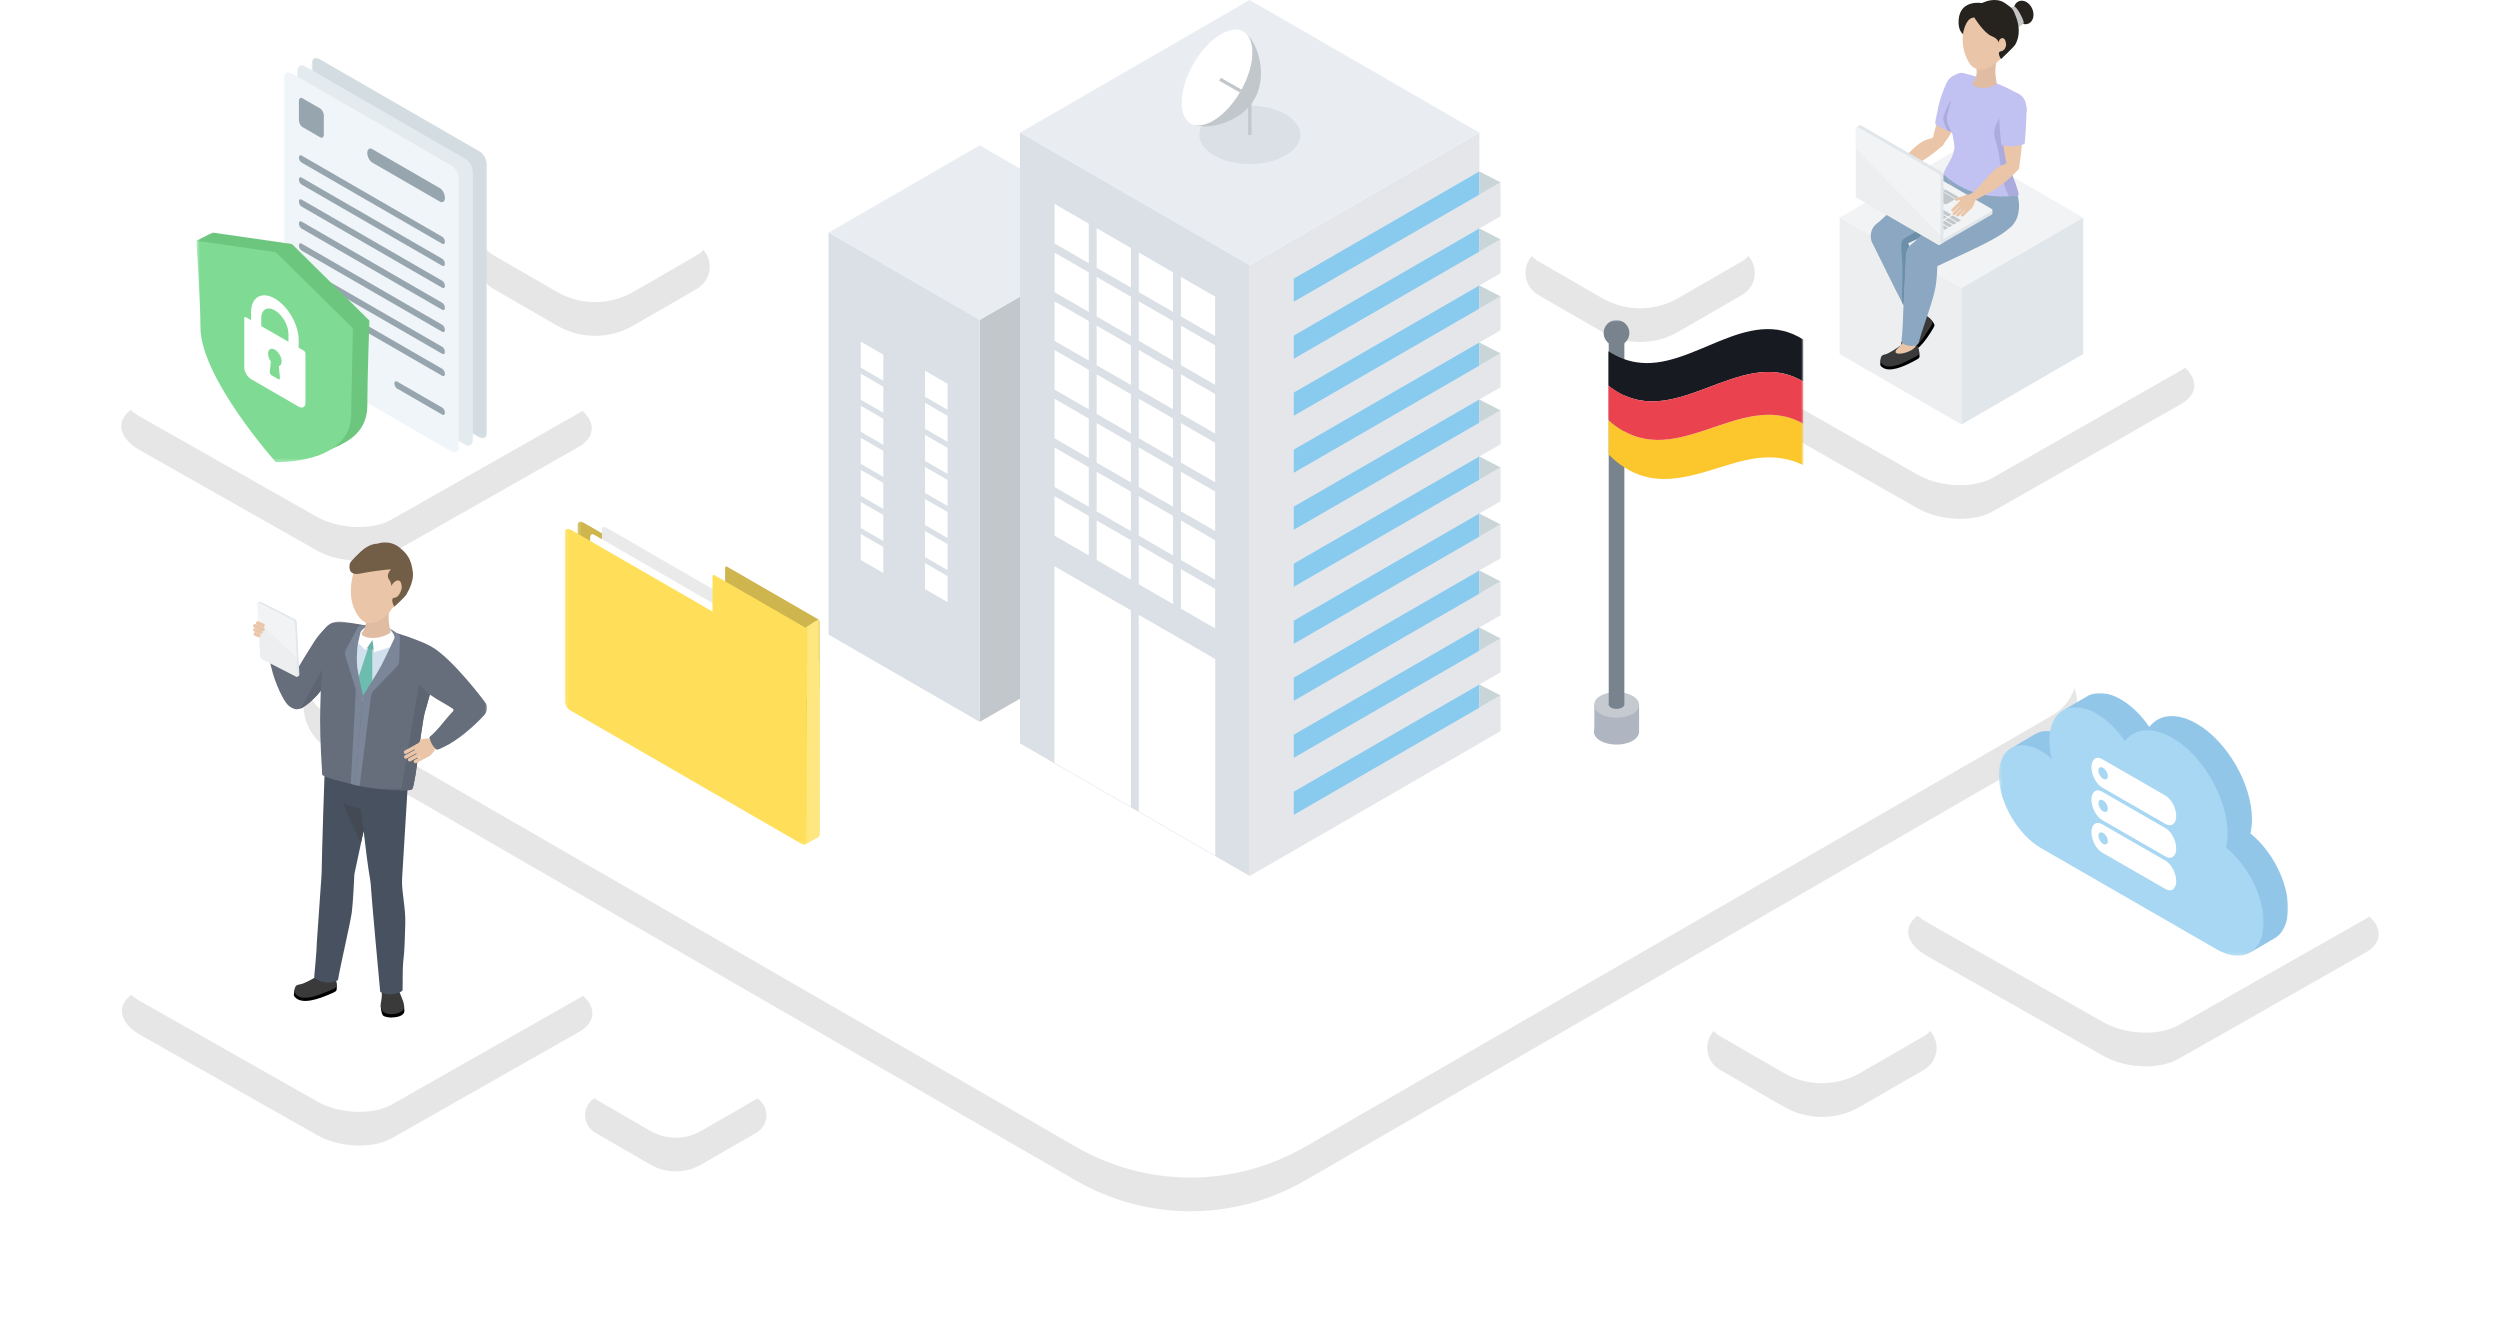 <svg xmlns="http://www.w3.org/2000/svg" xmlns:xlink="http://www.w3.org/1999/xlink" width="742" height="396" viewBox="0 0 742 396"><defs><polygon id="s" points="0 0 65.08 0 65.08 50.166 0 50.166"/><polygon id="u" points="0 0 3.043 0 3.043 1.947 0 1.947"/><polygon id="w" points="0 0 81.551 0 81.551 76.986 0 76.986"/><polygon id="y" points="0 0 78.607 0 78.607 73.803 0 73.803"/><polygon id="A" points="0 0 52.08 0 52.08 112.94 0 112.94"/><polygon id="C" points="0 0 52.078 0 52.078 112.94 0 112.94"/><polygon id="E" points="0 0 7.658 0 7.658 6.145 0 6.145"/><polygon id="G" points="0 0 46.555 0 46.555 65.717 0 65.717"/><polygon id="I" points="0 0 71.845 0 71.845 93.887 0 93.887"/><polygon id="K" points="0 0 4.321 0 4.321 53.416 0 53.416"/><polygon id="M" points="0 0 71.845 0 71.845 93.887 0 93.887"/><polygon id="O" points="0 126 62.157 126 62.157 0 0 0"/><filter id="b" width="115.8%" height="130.2%" x="-7.9%" y="-12%" filterUnits="objectBoundingBox"><feOffset dy="10" in="SourceAlpha" result="shadowOffsetOuter1"/><feGaussianBlur in="shadowOffsetOuter1" result="shadowBlurOuter1" stdDeviation="18"/><feColorMatrix in="shadowBlurOuter1" values="0 0 0 0 0.216 0 0 0 0 0.561 0 0 0 0 0.749 0 0 0 0.3 0"/></filter><filter id="d" width="184.5%" height="248.9%" x="-42.3%" y="-61.8%" filterUnits="objectBoundingBox"><feOffset dy="10" in="SourceAlpha" result="shadowOffsetOuter1"/><feGaussianBlur in="shadowOffsetOuter1" result="shadowBlurOuter1" stdDeviation="18"/><feColorMatrix in="shadowBlurOuter1" values="0 0 0 0 0.216 0 0 0 0 0.561 0 0 0 0 0.749 0 0 0 0.3 0"/></filter><filter id="f" width="184.5%" height="248.9%" x="-42.3%" y="-61.8%" filterUnits="objectBoundingBox"><feOffset dy="10" in="SourceAlpha" result="shadowOffsetOuter1"/><feGaussianBlur in="shadowOffsetOuter1" result="shadowBlurOuter1" stdDeviation="18"/><feColorMatrix in="shadowBlurOuter1" values="0 0 0 0 0.216 0 0 0 0 0.561 0 0 0 0 0.749 0 0 0 0.3 0"/></filter><filter id="h" width="184.5%" height="248.9%" x="-42.3%" y="-61.8%" filterUnits="objectBoundingBox"><feOffset dy="10" in="SourceAlpha" result="shadowOffsetOuter1"/><feGaussianBlur in="shadowOffsetOuter1" result="shadowBlurOuter1" stdDeviation="18"/><feColorMatrix in="shadowBlurOuter1" values="0 0 0 0 0.216 0 0 0 0 0.561 0 0 0 0 0.749 0 0 0 0.3 0"/></filter><filter id="j" width="223.8%" height="331.2%" x="-61.9%" y="-94.8%" filterUnits="objectBoundingBox"><feOffset dy="10" in="SourceAlpha" result="shadowOffsetOuter1"/><feGaussianBlur in="shadowOffsetOuter1" result="shadowBlurOuter1" stdDeviation="18"/><feColorMatrix in="shadowBlurOuter1" values="0 0 0 0 0.216 0 0 0 0 0.561 0 0 0 0 0.749 0 0 0 0.3 0"/></filter><filter id="l" width="261.1%" height="398.3%" x="-80.5%" y="-122.8%" filterUnits="objectBoundingBox"><feOffset dy="10" in="SourceAlpha" result="shadowOffsetOuter1"/><feGaussianBlur in="shadowOffsetOuter1" result="shadowBlurOuter1" stdDeviation="18"/><feColorMatrix in="shadowBlurOuter1" values="0 0 0 0 0.216 0 0 0 0 0.561 0 0 0 0 0.749 0 0 0 0.3 0"/></filter><filter id="n" width="223.8%" height="331.2%" x="-61.9%" y="-94.8%" filterUnits="objectBoundingBox"><feOffset dy="10" in="SourceAlpha" result="shadowOffsetOuter1"/><feGaussianBlur in="shadowOffsetOuter1" result="shadowBlurOuter1" stdDeviation="18"/><feColorMatrix in="shadowBlurOuter1" values="0 0 0 0 0.216 0 0 0 0 0.561 0 0 0 0 0.749 0 0 0 0.3 0"/></filter><filter id="p" width="223.8%" height="331.2%" x="-61.9%" y="-94.8%" filterUnits="objectBoundingBox"><feOffset dy="10" in="SourceAlpha" result="shadowOffsetOuter1"/><feGaussianBlur in="shadowOffsetOuter1" result="shadowBlurOuter1" stdDeviation="18"/><feColorMatrix in="shadowBlurOuter1" values="0 0 0 0 0.216 0 0 0 0 0.561 0 0 0 0 0.749 0 0 0 0.3 0"/></filter><filter id="r" width="184.1%" height="247.5%" x="-42%" y="-61.2%" filterUnits="objectBoundingBox"><feOffset dy="10" in="SourceAlpha" result="shadowOffsetOuter1"/><feGaussianBlur in="shadowOffsetOuter1" result="shadowBlurOuter1" stdDeviation="18"/><feColorMatrix in="shadowBlurOuter1" values="0 0 0 0 0.216 0 0 0 0 0.561 0 0 0 0 0.749 0 0 0 0.3 0"/></filter><path id="a" d="M283.393,340.405 L61.626,212.368 C54.411,208.203 51.94,198.977 56.105,191.763 C57.429,189.47 59.333,187.566 61.626,186.242 L283.388,58.208 C304.39,46.083 330.264,46.083 351.266,58.209 L573.032,186.246 C580.247,190.411 582.719,199.637 578.553,206.851 C577.23,209.144 575.325,211.048 573.032,212.372 L351.27,340.406 C330.269,352.531 304.394,352.531 283.393,340.405 Z"/><path id="c" d="M58.648,327.19 L58.197,326.943 L5.579,297.133 C-0.83,293.48 -1.626,288.012 3.7,284.776 L3.991,284.605 L59.785,252.915 C65.321,249.777 74.977,250.089 81.422,253.555 L81.866,253.802 L134.419,283.654 C140.828,287.307 141.604,292.775 136.358,295.971 L136.072,296.14 L80.278,327.83 C74.873,330.894 65.641,330.67 59.12,327.432 L58.648,327.19 Z"/><path id="e" d="M58.466,153.613 L58.015,153.366 L5.397,123.556 C-1.012,119.903 -1.808,114.435 3.518,111.199 L3.809,111.028 L59.603,79.338 C65.139,76.2 74.795,76.512 81.24,79.978 L81.684,80.225 L134.238,110.077 C140.647,113.73 141.422,119.198 136.177,122.394 L135.89,122.563 L80.096,154.253 C74.692,157.317 65.459,157.093 58.938,153.855 L58.466,153.613 Z"/><path id="g" d="M588.83,303.69 L588.378,303.443 L535.761,273.633 C529.351,269.98 528.555,264.512 533.881,261.276 L534.173,261.105 L589.966,229.415 C595.503,226.277 605.158,226.589 611.603,230.055 L612.048,230.302 L664.601,260.154 C671.01,263.807 671.785,269.275 666.54,272.471 L666.253,272.64 L610.46,304.33 C605.055,307.394 595.822,307.17 589.302,303.932 L588.83,303.69 Z"/><path id="i" d="M493.438,318.468 L474.495,307.531 C470.887,305.449 469.651,300.836 471.734,297.229 C472.396,296.082 473.348,295.13 474.495,294.468 L493.438,283.531 C500.438,279.49 509.063,279.49 516.064,283.532 L535.007,294.469 C538.615,296.551 539.85,301.164 537.768,304.771 C537.106,305.918 536.154,306.87 535.007,307.532 L516.064,318.469 C509.064,322.51 500.439,322.51 493.438,318.468 Z"/><path id="k" d="M157.07,335.67 L140.66,326.196 C137.791,324.539 136.807,320.87 138.464,318 C138.991,317.088 139.748,316.33 140.66,315.804 L157.069,306.33 C161.71,303.651 167.428,303.651 172.069,306.33 L188.478,315.804 C191.348,317.461 192.331,321.131 190.674,324 C190.148,324.913 189.39,325.67 188.478,326.197 L172.07,335.67 C167.429,338.349 161.711,338.349 157.07,335.67 Z"/><path id="m" d="M439.48,88.468 L420.536,77.531 C416.929,75.449 415.693,70.836 417.776,67.229 C418.438,66.082 419.39,65.13 420.536,64.468 L439.479,53.531 C446.48,49.49 455.105,49.49 462.105,53.532 L481.049,64.469 C484.656,66.551 485.892,71.164 483.809,74.771 C483.147,75.918 482.195,76.87 481.049,77.532 L462.106,88.469 C455.105,92.51 446.48,92.51 439.48,88.468 Z"/><path id="o" d="M129.324,86.637 L110.38,75.7 C106.773,73.617 105.537,69.004 107.62,65.397 C108.282,64.251 109.234,63.298 110.38,62.636 L129.323,51.7 C136.324,47.658 144.949,47.658 151.949,51.7 L170.893,62.637 C174.5,64.72 175.736,69.332 173.654,72.94 C172.992,74.086 172.04,75.038 170.893,75.7 L151.95,86.637 C144.95,90.679 136.325,90.679 129.324,86.637 Z"/><path id="q" d="M533.669,141.164 L533.215,140.914 L480.319,110.824 C473.876,107.137 473.076,101.617 478.43,98.351 L478.723,98.178 L534.811,66.19 C540.377,63.022 550.084,63.337 556.563,66.836 L557.01,67.086 L609.841,97.218 C616.284,100.906 617.063,106.425 611.79,109.651 L611.502,109.822 L555.413,141.81 C549.98,144.902 540.699,144.676 534.143,141.408 L533.669,141.164 Z"/></defs><g fill="none" fill-rule="evenodd" transform="translate(36)"><g opacity=".1"><use xlink:href="#a" fill="#000" filter="url(#b)"/><use xlink:href="#a" fill="#FFF"/></g><g opacity=".1"><use xlink:href="#c" fill="#000" filter="url(#d)"/><use xlink:href="#c" fill="#FFF"/></g><g opacity=".1"><use xlink:href="#e" fill="#000" filter="url(#f)"/><use xlink:href="#e" fill="#FFF"/></g><g opacity=".1"><use xlink:href="#g" fill="#000" filter="url(#h)"/><use xlink:href="#g" fill="#FFF"/></g><g opacity=".1"><use xlink:href="#i" fill="#000" filter="url(#j)"/><use xlink:href="#i" fill="#FFF"/></g><g opacity=".1"><use xlink:href="#k" fill="#000" filter="url(#l)"/><use xlink:href="#k" fill="#FFF"/></g><g opacity=".1"><use xlink:href="#m" fill="#000" filter="url(#n)"/><use xlink:href="#m" fill="#FFF"/></g><g opacity=".1"><use xlink:href="#o" fill="#000" filter="url(#p)"/><use xlink:href="#o" fill="#FFF"/></g><g opacity=".1"><use xlink:href="#q" fill="#000" filter="url(#r)"/><use xlink:href="#q" fill="#FFF"/></g><g transform="translate(39 161)"><path fill="#EAC5A7" d="M32.454,70.341 C32.861,73.992 36.15,76.621 39.801,76.214 C43.451,75.806 46.081,72.517 45.674,68.867 C45.268,65.216 41.978,62.587 38.328,62.993 C34.677,63.4 32.047,66.689 32.454,70.341"/><path fill="#E0BCA2" d="M22.647,66.282 C23.054,69.933 26.343,72.563 29.994,72.156 C33.644,71.748 36.275,68.459 35.867,64.809 C35.46,61.158 32.171,58.528 28.521,58.935 C24.87,59.342 22.24,62.631 22.647,66.282"/><path fill="#EAC5A7" d="M27.748,66.191 C27.748,66.191 27.783,73.52 29.09,75.316 C30.395,77.11 32.062,77.428 32.062,77.428 L32.636,68.186 L27.748,66.191 Z"/><path fill="#F7D297" d="M44.757,36.243 C45.299,38.811 47.821,40.454 50.389,39.912 C52.957,39.37 54.6,36.848 54.058,34.28 C53.516,31.711 50.994,30.069 48.426,30.611 C45.857,31.153 44.215,33.675 44.757,36.243"/><path fill="#EAC5A7" d="M37.707 97.732C35.579 98.83 34.744 101.446 35.842 103.574 36.94 105.702 39.555 106.537 41.683 105.439 43.812 104.341 44.647 101.726 43.549 99.598 42.451 97.469 39.835 96.634 37.707 97.732M38.97 132.078C39.202 133.352 40.307 134.217 41.441 134.011 42.575 133.805 43.306 132.606 43.075 131.332 42.843 130.059 41.737 129.193 40.603 129.399 39.47 129.605 38.738 130.804 38.97 132.078"/><path fill="#EAC5A7" d="M38.985,132.077 C39.217,133.351 40.323,134.216 41.457,134.01 C42.5,133.82 43.202,132.79 43.127,131.634 C43.127,131.634 43.435,129.19 43.439,129.19 C43.955,124.053 44.926,118.336 45.064,113.292 C45.175,109.247 44.401,105.95 44.126,102.075 L44.022,101.442 C43.53,98.739 41.18,96.9 38.774,97.337 C36.367,97.775 34.813,100.322 35.304,103.026 L35.317,103.209 C35.346,103.447 37.637,121.948 38.345,126.721 C38.345,126.721 38.345,126.721 38.345,126.721 C38.517,128.002 38.811,130.817 38.979,132.046 L38.985,132.077 Z"/><path fill="#EAC5A7" d="M31.674 69.943C31.869 66.016 35.21 62.99 39.136 63.184 43.063 63.38 46.09 66.72 45.896 70.647 45.858 71.398 44.032 101.158 44.032 101.158 44.061 103.567 42.546 105.635 40.401 105.948 38.031 106.293 35.79 104.368 35.394 101.647L35.303 100.994C33.967 94.36 31.605 71.367 31.674 69.943M23.857 92.867C21.595 93.655 20.4 96.126 21.188 98.387 21.974 100.649 24.446 101.844 26.708 101.057 28.969 100.27 30.165 97.798 29.377 95.536 28.59 93.275 26.118 92.079 23.857 92.867M20.268 127.048C20.318 128.341 21.291 129.354 22.443 129.309 23.594 129.265 24.487 128.181 24.437 126.888 24.387 125.595 23.414 124.582 22.262 124.627 21.112 124.671 20.219 125.755 20.268 127.048"/><path fill="#EAC5A7" d="M20.284,127.049 C20.333,128.342 21.307,129.356 22.458,129.311 C23.517,129.271 24.358,128.349 24.447,127.194 C24.447,127.194 25.095,124.818 25.1,124.819 C26.335,119.805 28.101,114.281 28.948,109.307 C29.627,105.319 29.326,101.946 29.599,98.071 L29.585,97.43 C29.48,94.683 27.413,92.532 24.968,92.626 C22.524,92.72 20.626,95.022 20.732,97.77 L20.718,97.952 C20.714,98.192 20.376,116.831 20.404,121.655 C20.404,121.655 20.404,121.656 20.404,121.656 C20.395,122.95 20.289,125.778 20.282,127.018 L20.284,127.049 Z"/><path fill="#EAC5A7" d="M21.799 64.505C22.544 60.645 26.278 58.12 30.139 58.865 33.999 59.611 36.524 63.345 35.779 67.205 35.636 67.943 29.637 97.15 29.637 97.15 29.325 99.538 27.534 101.373 25.366 101.38 22.972 101.387 21.024 99.166 21.015 96.417L21.018 95.757C20.629 89.001 21.528 65.906 21.799 64.505M20.34 127.245C20.467 126.185 21.429 125.428 22.489 125.555 23.549 125.682 24.306 126.643 24.179 127.704L24.172 127.765C24.172 127.765 24.507 129.467 24.01 131.208L23.495 131.271C23.319 132.029 22.77 132.751 21.896 133.199 19.962 134.187 15.955 136.151 14.142 134.299 12.911 133.041 16.345 130.536 17.831 129.866 18.058 129.765 18.28 129.644 18.5 129.516L18.558 129.187C19.464 128.689 20.058 127.925 20.294 127.342L20.34 127.245Z"/><path fill="#000" d="M22.466,134.254 C19.96,135.291 14.774,137.339 12.596,135.008 C12.233,134.618 12.14,134.502 12.272,133.744 C12.311,133.521 12.319,133.16 12.418,132.929 C13.074,131.397 17.152,134.047 18.42,133.592 C20.34,132.902 21.321,132.19 23.292,131.495 C24.188,131.178 24.664,129.661 24.759,130.39 C24.776,130.527 24.94,131.401 24.935,131.538 C24.917,132.032 25.06,132.579 24.797,133.045 C24.61,133.377 23.26,133.926 22.466,134.254"/><path fill="#3A3A3A" d="M17.947,129.425 C18.196,129.27 19.422,128.387 19.553,128.43 C19.052,128.961 24.241,128.941 24.226,128.681 C24.697,129.517 24.999,130.95 24.935,131.538 C24.847,132.343 23.397,132.757 22.444,133.164 C20.061,134.181 14.955,136.451 12.825,134.141 C12.403,133.683 12.155,132.961 12.674,131.857 C13.015,131.13 14.098,131.251 14.897,130.927 C16.037,130.467 17.328,129.809 17.947,129.425"/><path fill="#EAC5A7" d="M38.431,134.426 C38.552,133.495 38.575,132.965 38.575,132.965 C38.203,132.184 38.764,131.214 39.827,130.795 C40.894,130.375 42.153,130.268 42.528,131.049 C42.528,131.049 42.527,131.626 42.627,131.84 L42.626,131.841 C42.794,132.201 43.073,132.85 43.41,133.828 C43.764,134.856 44.537,136.118 44.697,137.191 C44.819,137.997 43.724,139.898 42.839,140.408 C42.213,140.767 41.488,140.838 41.224,140.817 C40.959,140.796 39.89,140.414 39.081,138.948 C38.273,137.482 38.31,135.356 38.431,134.426"/><path fill="#000" d="M37.973,137.476 C38.026,137.59 38.745,138.658 38.819,138.78 C39.601,140.056 40.605,139.661 40.883,139.666 C41.162,139.672 41.929,139.573 42.608,139.22 C43.568,138.718 44.922,137.643 44.835,136.925 C44.833,136.913 44.828,136.899 44.827,136.887 C44.955,137.214 44.954,138.219 44.989,138.507 C45.076,139.225 45.084,139.987 43.714,140.569 C42.964,140.887 41.614,141 41.239,141 C40.871,141 39.177,140.944 38.652,140.363 C38.541,140.24 38.103,139.481 37.973,137.476"/><polygon fill="#000" points="38.297 136.841 38.737 138.93 39.526 139.084"/><path fill="#3A3A3A" d="M38.318,134.622 C38.34,133.768 38.301,131.765 38.326,131.843 C38.456,132.242 38.592,132.837 38.73,133.123 C39.345,134.397 42.451,134.003 42.566,132.034 C42.578,131.823 42.698,131.283 42.708,130.923 C42.71,130.816 42.97,131.828 43.273,132.691 C43.656,133.776 44.881,136.494 44.827,136.888 C44.825,136.9 44.912,137.764 44.913,137.776 C45.001,138.494 44.635,139.194 42.983,139.744 C41.745,140.156 39.247,140.214 38.464,138.938 C38.39,138.817 37.981,137.75 37.973,137.623 C37.916,136.814 38.289,135.743 38.318,134.622"/><path fill="#EAC5A7" d="M32.149,70.47 C32.555,74.121 35.845,76.751 39.496,76.344 C43.146,75.936 45.775,72.647 45.368,68.997 C44.963,65.346 41.672,62.716 38.022,63.123 C34.371,63.53 31.742,66.819 32.149,70.47"/><path fill="#E0BCA2" d="M22.342,66.412 C22.748,70.063 26.038,72.692 29.689,72.286 C33.339,71.878 35.969,68.588 35.562,64.938 C35.155,61.287 31.865,58.658 28.215,59.065 C24.564,59.471 21.935,62.761 22.342,66.412"/><path fill="#EAC5A7" d="M27.442,66.321 C27.442,66.321 27.478,73.65 28.784,75.446 C30.089,77.24 31.757,77.558 31.757,77.558 L32.331,68.316 L27.442,66.321 Z"/><path fill="#475160" d="M18.266,128.853 C18.456,126.837 19.057,120.423 19.034,118.74 L20.411,98.989 C20.445,98.593 20.465,98.199 20.467,97.802 C20.495,93.595 21.341,66.058 21.542,64.8 C21.854,62.856 22.905,61.149 24.501,59.995 C26.096,58.841 28.046,58.377 29.99,58.688 C32.647,59.116 34.826,60.926 35.744,63.444 C36.8,62.971 37.961,62.753 39.117,62.808 C43.178,63.01 46.318,66.478 46.117,70.538 C46.086,71.172 44.743,93.148 44.351,99.563 C44.279,100.731 44.309,101.897 44.439,103.059 C44.556,104.104 44.699,105.354 44.784,106.039 C45.065,108.283 45.356,110.604 45.286,113.177 C45.195,116.528 45.109,121.12 44.662,124.665 C44.467,126.224 44.533,131.212 44.497,132.851 C44.492,133.133 43.367,133.893 41.326,134.09 C39.579,134.258 37.858,133.566 37.835,133.305 C37.542,130.104 35.259,105.489 35.031,101.45 C35.007,101.011 34.952,100.578 34.874,100.146 C34.205,96.458 33.392,89.707 32.923,85.604 L30.176,98.467 C30.12,99.891 29.762,107.257 29.41,109.806 C28.952,113.127 25.526,127.805 25.353,129.76 C25.324,130.092 23.22,130.831 21.842,130.596 C19.006,130.111 18.231,129.222 18.266,128.853"/><path fill="#434A54" d="M32.943,85.497 L31.979,79.078 C31.979,79.078 27.574,78.274 26.731,76.924 C25.887,75.574 32.075,89.298 32.075,89.298 L32.943,85.497 Z"/><path fill="#F7D297" d="M20.605,29.623 C21.147,32.191 23.669,33.834 26.237,33.292 C28.805,32.75 30.448,30.228 29.906,27.66 C29.364,25.091 26.842,23.449 24.274,23.99 C21.705,24.532 20.063,27.055 20.605,29.623"/><path fill="#EAC5A7" d="M20.337 45.581C20.177 43.9 18.697 28.866 21.141 26.065 23.286 23.606 25.033 23.613 26.79 23.857 34.269 24.892 41.261 26.431 48.554 29.275 50.476 30.026 54.65 31.785 53.956 36.132 53.862 36.724 52.775 41.649 52.386 43.049 52.047 44.268 48.919 53.197 48.641 54.239 47.71 57.737 46.926 60.395 46.145 65.066 46.145 65.066 46.375 67.974 45.893 68.319 43.472 70.049 36.172 69.742 30.04 66.956 25.57 64.924 24.223 63.717 23.78 62.807 23.78 62.807 22.831 59.956 22.403 58.233 21.455 54.415 20.865 51.141 20.337 45.581M54.53 61.047 54.535 61.045C55.882 60.347 58.932 58.658 59.074 58.59 63.981 56.236 67.66 52.001 68.346 51.046L64.35 46.753C64.35 46.753 62.648 47.876 61.734 48.437 58.313 50.539 55.774 56.07 52.907 58.079L54.53 61.047Z"/><path fill="#EAC5A7" d="M54.879 60.817C55.589 60.21 55.671 59.142 55.064 58.433 54.456 57.723 53.389 57.64 52.679 58.248 51.97 58.856 51.887 59.923 52.495 60.633 53.102 61.342 54.17 61.425 54.879 60.817M63.079 49.704C63.355 51.324 64.891 52.415 66.512 52.14 68.132 51.864 69.223 50.327 68.947 48.707 68.672 47.086 67.135 45.996 65.515 46.27 63.894 46.546 62.803 48.083 63.079 49.704"/><path fill="#EAC5A7" d="M66.913,51.97 C68.469,51.442 69.303,49.751 68.775,48.194 C68.246,46.638 66.556,45.804 64.999,46.333 C63.442,46.861 62.609,48.551 63.137,50.108 C63.666,51.665 65.357,52.498 66.913,51.97"/><path fill="#EAC5A7" d="M46.059 38.623C46.051 38.616 46.046 38.607 46.039 38.6 44.537 37.043 44.244 34.605 45.473 32.714 46.75 30.748 49.234 30.044 51.318 30.933 51.357 30.947 51.399 30.953 51.439 30.968L51.6 31.034C54.784 31.948 63.417 41.215 65.716 43.617 66.452 44.373 67.865 46.678 68.283 47.313L65.067 52C62.903 51.688 61.209 51.016 49.843 42.268 47.994 40.845 46.685 39.306 46.059 38.623M18.128 29.802C19.374 27.829 20.785 26.383 21.407 25.696 21.475 25.621 21.55 25.55 21.625 25.479 22.717 24.188 24.465 23.521 26.237 23.896 28.806 24.438 30.449 26.96 29.907 29.528 29.798 30.038 29.61 30.51 29.361 30.937 28.187 34.521 20.346 43.321 18.255 45.732 17.572 46.534 15.406 48.154 14.814 48.629L9.848 45.861C9.96 43.677 10.471 41.929 18.128 29.802"/><path fill="#EAC5A7" d="M4.372,32.365 L4.373,32.372 C4.746,33.841 5.696,37.197 5.729,37.349 C6.904,42.664 10.189,47.211 10.963,48.097 L16.053,45.184 C16.053,45.184 15.347,43.27 15.009,42.254 C13.743,38.443 8.935,34.71 7.632,31.462 L4.372,32.365 Z"/><path fill="#EAC5A7" d="M4.516 32.758C4.947 33.587 5.967 33.911 6.797 33.481 7.625 33.051 7.95 32.03 7.52 31.2 7.09 30.372 6.069 30.048 5.24 30.477 4.41 30.907 4.086 31.928 4.516 32.758M13.47 43.274C11.829 43.173 10.416 44.421 10.315 46.061 10.214 47.702 11.463 49.114 13.104 49.215 14.743 49.317 16.156 48.069 16.257 46.428 16.359 44.787 15.11 43.375 13.47 43.274"/><path fill="#EAC5A7" d="M10.633,47.594 C11.379,49.059 13.17,49.643 14.635,48.897 C16.101,48.152 16.684,46.36 15.939,44.895 C15.193,43.43 13.402,42.846 11.936,43.592 C10.471,44.337 9.887,46.129 10.633,47.594"/><path fill="#F7D297" d="M44.54,36.121 C45.082,38.689 47.604,40.332 50.172,39.79 C52.74,39.248 54.383,36.726 53.841,34.158 C53.299,31.589 50.777,29.947 48.209,30.489 C45.64,31.031 43.998,33.553 44.54,36.121"/><path fill="#EAC5A7" d="M66.696,51.848 C68.252,51.32 69.086,49.629 68.558,48.072 C68.029,46.516 66.339,45.682 64.782,46.211 C63.225,46.739 62.392,48.43 62.92,49.986 C63.449,51.543 65.14,52.376 66.696,51.848"/><path fill="#EAC5A7" d="M45.842,38.502 C45.834,38.494 45.829,38.486 45.822,38.478 C44.32,36.921 44.027,34.484 45.256,32.593 C46.533,30.626 49.017,29.922 51.101,30.811 C51.14,30.825 51.182,30.831 51.222,30.846 L51.383,30.912 C54.567,31.826 63.2,41.093 65.499,43.495 C66.235,44.251 67.648,46.556 68.066,47.191 L64.85,51.878 C62.686,51.566 60.992,50.894 49.626,42.146 C47.777,40.723 46.468,39.184 45.842,38.502"/><path fill="#F7D297" d="M45.127 36.243C45.669 38.811 48.191 40.454 50.759 39.912 53.327 39.37 54.97 36.848 54.428 34.28 53.886 31.711 51.364 30.069 48.796 30.611 46.227 31.153 44.585 33.675 45.127 36.243M20.975 29.623C21.517 32.191 24.039 33.834 26.607 33.292 29.175 32.75 30.818 30.228 30.276 27.66 29.734 25.091 27.212 23.449 24.644 23.99 22.075 24.532 20.433 27.055 20.975 29.623"/><path fill="#EAC5A7" d="M20.707,45.581 C20.547,43.9 19.067,28.866 21.511,26.065 C23.656,23.606 25.403,23.613 27.16,23.857 C34.639,24.892 41.631,26.431 48.924,29.275 C50.846,30.026 55.02,31.785 54.326,36.132 C54.232,36.724 53.145,41.649 52.756,43.049 C52.417,44.268 49.289,53.197 49.011,54.239 C48.08,57.737 47.296,60.395 46.515,65.066 C46.515,65.066 46.745,67.974 46.263,68.319 C43.842,70.049 36.542,69.742 30.41,66.956 C25.94,64.924 24.593,63.717 24.15,62.807 C24.15,62.807 23.201,59.956 22.773,58.233 C21.825,54.415 21.235,51.141 20.707,45.581"/><path fill="#F7D297" d="M44.91,36.121 C45.452,38.689 47.974,40.332 50.542,39.79 C53.111,39.248 54.753,36.726 54.211,34.158 C53.669,31.589 51.147,29.947 48.579,30.489 C46.01,31.031 44.368,33.553 44.91,36.121"/><g transform="translate(4.486 23.463)"><mask id="t" fill="#fff"><use xlink:href="#s"/></mask><path fill="#666E7C" d="M0.025,9.825 C0.374,11.133 0.654,11.934 1.029,13.584 C2.197,18.722 4.798,23.62 5.889,24.699 C7.104,25.901 8.283,26.028 8.305,26.029 C9.028,26.069 9.751,25.823 9.781,25.808 C10.466,25.628 12.795,23.811 13.347,23.164 L14.752,21.739 C15.069,21.377 15.302,21.013 15.72,20.528 C15.737,21.663 15.382,27.118 15.596,33.968 C15.865,42.603 16.065,42.196 16.115,45.41 C16.516,46.236 22.066,47.614 26.647,48.691 C30.509,49.6 36.039,50.144 39.552,50.165 L39.552,50.165 C41.239,50.175 42.465,50.065 42.814,49.815 C43.333,49.445 44.44,41.894 44.384,41.19 C45.061,37.166 45.965,28.654 46.803,26.201 C47.272,24.826 47.733,22.755 48.094,21.681 C50.407,23.346 53.22,24.727 54.871,25.826 C55.156,26.016 55.194,26.419 54.953,26.661 C53.625,27.986 51.533,30.652 50.532,31.815 C49.364,33.174 48.422,33.978 48.095,34.246 C48.017,34.312 47.974,34.404 47.985,34.506 C48.076,35.387 48.669,36.858 49.821,37.82 C50.002,37.972 50.252,38.015 50.478,37.941 C51.3,37.669 53.018,36.75 53.644,36.437 C58.064,34.227 63.475,28.701 64.266,27.748 L64.364,27.629 L64.363,27.627 C64.9,26.974 65.147,26.164 65.065,25.33 L65.056,25.285 C65.048,25.085 65.015,24.872 64.963,24.665 C64.878,24.333 54.695,10.79 48.421,7.378 C46.484,6.366 45.542,6.014 44.311,5.533 C37.688,2.95 30.964,1.276 22.509,0.104 C21.741,-0.003 20.909,-0.073 20.035,0.13 C18.929,0.338 17.917,0.926 17.191,1.786 C17.125,1.845 17.049,1.919 16.976,1.998 L16.719,2.28 C15.995,3.065 14.784,4.381 13.68,6.127 C11.289,9.914 9.597,12.683 8.376,14.808 C7.875,14.093 7.335,13.382 6.812,12.691 C5.762,11.307 4.633,8.7 4.2,7.663 C4.094,7.409 3.812,7.281 3.555,7.374 C2.625,7.714 1.28,8.344 0.28,9.07 C0.045,9.24 -0.049,9.544 0.025,9.825 L0.025,9.825 Z" mask="url(#t)"/></g><path fill="#6CBCB0" d="M32.652,45.867 L35.436,41.986 L35.436,30.091 L34.864,29.829 L31.583,40.215 C31.583,40.215 31.106,41.452 31.106,41.649 C31.106,41.846 32.652,45.867 32.652,45.867"/><polygon fill="#D1E0ED" points="42.298 29.95 31.331 27.954 30.374 33.916 32.427 47.245 41.173 35.294"/><polygon fill="#6CBCB0" points="35.5 31.465 35.493 41.481 32.696 46.768 31.105 40.889 34.361 31.075"/><path fill="#69B2A9" d="M33.665,30.302 C33.665,31.149 34.336,31.835 35.165,31.835 C35.992,31.835 36.664,31.149 36.664,30.302 C36.664,29.455 35.992,28.769 35.165,28.769 C34.336,28.769 33.665,29.455 33.665,30.302"/><path fill="#FFF" d="M36.039,32.576 C35.999,32.538 35.551,28.947 35.551,28.947 L33.489,31.966 L29.727,28.319 L33.524,24.607 C40.461,25.692 36.612,24.621 42.27,26.745 L42.917,30.372 C42.917,30.372 36.078,32.614 36.039,32.576"/><path fill="#7C8699" d="M43.704,27.841 C43.704,29.146 43.475,35.317 43.475,35.317 C43.458,35.824 43.255,36.307 42.904,36.674 L35.864,44.016 C35.453,44.444 35.191,44.994 35.116,45.584 L31.743,72.289 L30.351,71.971 L32.733,45.471 C32.733,45.471 36.861,38.967 38.042,36.765 C38.997,34.987 41.009,30.706 42.045,28.432 C42.431,27.583 40.554,25.479 40.554,25.479 C40.554,25.479 43.704,27.251 43.704,27.841"/><path fill="#7C8699" d="M31.852,24.771 C31.56,24.81 31.305,24.987 31.167,25.247 L27.579,32.028 C27.35,32.465 27.302,32.976 27.448,33.447 L30.318,42.696 C30.517,43.337 30.599,44.007 30.564,44.676 L29.118,71.635 L30.351,71.971 L32.734,45.472 C32.734,45.472 31.163,38.809 30.993,36.671 C30.73,33.372 31.181,30.222 31.181,30.222 L31.977,26.745 C32.176,25.979 33.67,24.978 34.395,24.664 L34.339,24.326 L31.852,24.771 Z"/><path fill="#5D6572" d="M52.582 45.136C52.221 46.208 51.759 48.286 51.289 49.664 50.451 52.117 49.547 60.629 48.87 64.652 48.926 65.356 47.819 72.908 47.3 73.279 46.951 73.528 45.725 73.637 44.038 73.628L49.333 42.117 52.582 45.136ZM20.213 43.983C19.79 44.471 19.556 44.837 19.239 45.201L17.832 46.626C17.267 47.29 14.831 49.186 14.215 49.285L20.654 37.621 20.213 43.983Z"/><path fill="#E1E6EA" d="M1.537,17.89 L2.075,17.603 L2.081,17.606 C2.154,17.56 2.247,17.552 2.357,17.608 L12.599,22.842 C12.841,22.965 13.052,23.324 13.068,23.637 L13.858,39.245 C13.867,39.424 13.807,39.542 13.711,39.596 L13.721,39.601 L13.205,39.875 L13.066,39.445 L13.173,39.45 L3.205,34.357 C2.962,34.232 2.751,33.875 2.734,33.561 L1.972,18.492 L1.537,17.89 Z"/><path fill="#EDEEEF" d="M2.687,34.63 L12.93,39.864 C13.172,39.988 13.357,39.833 13.341,39.52 L12.551,23.911 C12.536,23.597 12.324,23.24 12.082,23.115 L1.839,17.881 C1.597,17.758 1.412,17.914 1.428,18.227 L2.218,33.835 C2.233,34.148 2.444,34.507 2.687,34.63"/><path fill="#F2F3F4" d="M1.839,17.882 L12.082,23.116 C12.325,23.239 12.535,23.598 12.551,23.911 L13.069,34.162 L1.702,23.646 L1.427,18.226 C1.412,17.913 1.597,17.759 1.839,17.882"/><path fill="#EAC5A7" d="M1.269,24.424 L2.855,25.115 C3.11,25.226 3.41,25.108 3.52,24.853 L3.548,24.789 C3.66,24.534 3.542,24.235 3.286,24.124 L1.7,23.433 C1.445,23.322 1.145,23.44 1.035,23.696 L1.007,23.759 C0.895,24.013 1.013,24.314 1.269,24.424"/><path fill="#EAC5A7" d="M0.425,25.236 L2.836,26.286 C3.091,26.397 3.391,26.278 3.501,26.023 L3.529,25.96 C3.641,25.705 3.523,25.405 3.267,25.294 L0.857,24.245 C0.601,24.134 0.302,24.252 0.191,24.508 L0.163,24.571 C0.052,24.825 0.17,25.126 0.425,25.236"/><g transform="translate(0 25.33)"><mask id="v" fill="#fff"><use xlink:href="#u"/></mask><path fill="#EAC5A7" d="M0.304,1.033 L2.308,1.906 C2.563,2.016 2.862,1.898 2.974,1.644 L3.001,1.579 C3.112,1.325 2.994,1.026 2.739,0.914 L0.735,0.041 C0.48,-0.069 0.18,0.049 0.07,0.304 L0.042,0.368 C-0.07,0.622 0.048,0.923 0.304,1.033" mask="url(#v)"/></g><path fill="#EAC5A7" d="M0.568,27.656 L1.582,28.098 C1.837,28.208 2.136,28.091 2.248,27.836 L2.275,27.772 C2.387,27.517 2.268,27.218 2.013,27.106 L1,26.665 C0.744,26.554 0.445,26.672 0.335,26.928 L0.307,26.991 C0.195,27.245 0.313,27.546 0.568,27.656"/><path fill="#E0BCA2" d="M40.771,18.596 C40.202,21.715 40.12,23.36 40.973,26.618 C41.04,26.873 38.709,28.112 36.525,28.311 C33.968,28.543 31.557,27.648 32.567,26.567 C34.416,24.586 33.375,21.092 33.061,20.421 C31.895,17.919 33.258,17.425 35.758,17.042 C38.259,16.66 38.73,18.647 40.771,18.596"/><path fill="#EAC5A7" d="M42.24,6.345 C43.015,8.845 45.442,12.065 44.82,14.812 C44.426,16.55 43.064,18.011 41.679,19.278 C40.875,20.014 40.739,20.725 40.105,21.347 C38.162,23.251 35.359,24.525 33.413,23.698 C31.9,23.054 30.415,20.79 29.735,18.603 C29.02,16.293 28.962,13.602 29.448,11.039 C30.015,8.052 31.318,5.242 33.177,3.419 C36.63,0.034 40.688,1.344 42.24,6.345"/><path fill="#725D46" d="M41.051,7.962 C41.051,7.962 39.49,9.569 40.387,10.85 C41.34,12.212 41.068,12.95 41.068,12.95 C41.068,12.95 42.071,11.205 43.193,11.267 C44.313,11.327 44.246,13.51 44.246,13.51 C44.246,13.51 43.685,16.262 42.124,16.39 C40.565,16.517 42.034,19.073 42.034,19.073 C42.034,19.073 45.041,16.383 45.612,15.455 C46.515,13.989 47.792,11.17 47.549,8.997 C47.088,4.859 45.789,3.332 43.652,1.566 C40.514,-1.03 36.973,0.385 36.973,0.385 C36.973,0.385 34.762,0.213 32.108,2.684 C29.183,5.406 28.876,6.132 28.876,6.132 C28.876,6.132 27.659,10.13 31.97,9.224 C34.947,8.599 39.845,8.018 41.051,7.962"/><path fill="#EAC5A7" d="M49.771 58.471C49.771 58.471 50.004 58.474 50.122 58.459 50.243 58.443 50.781 58.3 50.781 58.3L49.989 59.457 49.169 59.584C49.169 59.584 49.514 59.195 49.594 59.044 49.667 58.907 49.771 58.471 49.771 58.471M54.408 60.914C55.119 60.626 55.462 59.816 55.173 59.105 54.885 58.394 54.075 58.052 53.364 58.34 52.653 58.628 52.311 59.439 52.599 60.149 52.887 60.86 53.698 61.203 54.408 60.914"/><path fill="#EAC5A7" d="M52.143,63.548 C53.076,63.046 53.546,62.389 54.139,61.459 C54.488,60.909 54.908,60.732 55.016,60.395 C55.104,60.115 54.578,58.445 53.975,58.288 C53.609,58.194 53.262,58.411 52.429,58.232 C51.724,58.079 50.877,58.2 50.062,58.543 C50.062,58.543 50.025,58.786 49.598,59.275 C49.348,59.561 49.075,59.589 48.887,59.744 C48.776,59.834 48.521,59.94 48.404,60.012 C47.697,60.445 48.049,61.663 48.471,62.447 C49.182,63.765 50.825,64.258 52.143,63.548"/><path fill="#EAC5A7" d="M49.734 59.895 49.734 59.895C49.594 59.636 49.268 59.538 49.008 59.678L45.122 61.771C44.864 61.911 44.765 62.237 44.906 62.497 45.045 62.756 45.371 62.853 45.631 62.714L49.516 60.621C49.776 60.481 49.873 60.155 49.734 59.895M49.818 61.298 49.818 61.298C49.678 61.038 49.352 60.94 49.092 61.08L45.206 63.173C44.948 63.313 44.849 63.639 44.99 63.899 45.129 64.158 45.455 64.255 45.715 64.116L49.6 62.023C49.86 61.883 49.957 61.557 49.818 61.298M50.942 62.139 50.942 62.139C50.803 61.879 50.477 61.782 50.217 61.921L46.331 64.015C46.072 64.155 45.973 64.481 46.114 64.741L46.114 64.741C46.254 64.999 46.58 65.097 46.84 64.957L50.725 62.865C50.984 62.725 51.082 62.399 50.942 62.139M52.669 62.657 52.669 62.657C52.529 62.397 52.203 62.299 51.943 62.439L48.057 64.533C47.798 64.672 47.7 64.998 47.84 65.258 47.98 65.517 48.306 65.615 48.566 65.475L52.451 63.382C52.71 63.243 52.808 62.916 52.669 62.657M54.412 60.92C55.122 60.632 55.466 59.823 55.177 59.111 54.888 58.401 54.079 58.058 53.367 58.346 52.657 58.635 52.315 59.445 52.602 60.155 52.891 60.866 53.701 61.209 54.412 60.92"/><path fill="#666E7C" d="M58.197,59.9 C57.57,60.213 55.853,61.132 55.03,61.404 C54.805,61.478 54.554,61.434 54.373,61.283 C53.222,60.321 52.629,58.85 52.537,57.969 C52.526,57.867 52.569,57.774 52.647,57.709 C52.975,57.44 53.916,56.637 55.085,55.278 C55.138,55.216 55.206,55.135 55.266,55.064 L58.725,59.615 C58.549,59.712 58.371,59.813 58.197,59.9"/></g><g transform="matrix(-1 0 0 1 643.106 205.668)"><path fill="#91C6E8" d="M82.865,58.722 C82.876,58.727 82.887,58.723 82.899,58.703 L82.865,58.722 Z"/><mask id="x" fill="#fff"><use xlink:href="#w"/></mask><path fill="#91C6E8" d="M75.007,12.178 L75.006,12.179 C72.738,10.835 69.587,11.005 66.101,13.014 C64.996,13.651 63.926,14.434 62.905,15.332 C63.354,13.498 63.6,11.675 63.6,9.926 C63.6,8.377 63.406,6.994 63.051,5.781 L66.316,4.889 L59.671,1.018 C59.579,0.962 59.485,0.907 59.391,0.855 L59.287,0.795 L59.288,0.801 C56.786,-0.512 53.398,-0.255 49.665,1.896 C46.475,3.734 43.538,6.665 41.189,10.096 C38.302,6.314 33.097,5.679 27.155,9.103 C18.078,14.334 10.719,27.055 10.719,37.516 C10.719,39.044 10.88,40.434 11.176,41.687 C4.802,46.835 0,56.089 0,63.871 C0,68.4 1.629,71.55 4.247,72.961 L4.238,72.962 L11.175,76.986 L9.767,73.571 C11.083,73.287 12.483,72.737 13.935,71.9 L66.067,41.858 L66.067,41.858 C66.078,41.851 66.089,41.845 66.101,41.839 C73.007,37.859 78.607,28.18 78.607,20.22 C78.607,19.924 78.596,19.636 78.581,19.352 L81.551,16.024 L75.007,12.178 Z" mask="url(#x)"/><g transform="translate(7.242 4.197)"><mask id="z" fill="#fff"><use xlink:href="#y"/></mask><path fill="#A7D7F2" d="M66.101,13.018 C64.996,13.654 63.926,14.438 62.905,15.335 C63.354,13.501 63.6,11.678 63.6,9.929 C63.6,1.06 57.361,-2.535 49.665,1.9 C46.475,3.738 43.538,6.668 41.189,10.099 C38.302,6.318 33.097,5.682 27.155,9.106 C18.078,14.337 10.719,27.058 10.719,37.52 C10.719,39.047 10.88,40.438 11.176,41.69 C4.802,46.839 0,56.093 0,63.874 C0,72.743 6.239,76.339 13.935,71.903 L62.097,44.15 L66.067,41.862 C66.067,41.862 66.067,41.862 66.066,41.861 C66.078,41.854 66.089,41.849 66.101,41.842 C73.008,37.862 78.607,28.183 78.607,20.223 C78.607,12.264 73.008,9.038 66.101,13.018" mask="url(#z)"/></g><path fill="#A7D7F2" d="M73.343,46.039 L73.309,46.059 C73.32,46.063 73.331,46.06 73.343,46.039"/><path fill="#FFF" d="M54.896 22.241C55.67 21.795 56.297 22.156 56.297 23.047 56.297 23.938 55.67 25.021 54.896 25.466 54.122 25.912 53.495 25.551 53.495 24.66 53.495 23.769 54.122 22.686 54.896 22.241M36.369 38.895 55.2 28.053C56.942 27.05 58.367 24.333 58.367 22.017 58.367 19.7 56.942 18.625 55.2 19.629L36.369 30.471C34.627 31.474 33.202 34.191 33.202 36.507L33.202 36.507C33.202 38.824 34.627 39.899 36.369 38.895M54.896 35.125C54.122 35.57 53.495 35.209 53.495 34.319 53.495 33.428 54.122 32.345 54.896 31.899 55.67 31.454 56.297 31.815 56.297 32.706 56.297 33.596 55.67 34.68 54.896 35.125M55.2 29.288 36.369 40.13C34.627 41.133 33.202 43.849 33.202 46.166 33.202 48.483 34.627 49.557 36.369 48.554L55.2 37.712C56.942 36.708 58.367 33.992 58.367 31.676L58.367 31.676C58.367 29.359 56.942 28.284 55.2 29.288M54.896 44.784C54.122 45.229 53.495 44.868 53.495 43.977 53.495 43.087 54.122 42.003 54.896 41.558 55.67 41.112 56.297 41.474 56.297 42.364 56.297 43.255 55.67 44.338 54.896 44.784M55.2 38.946 36.369 49.789C34.627 50.792 33.202 53.508 33.202 55.825 33.202 58.141 34.627 59.216 36.369 58.213L55.2 47.37C56.942 46.367 58.367 43.651 58.367 41.335 58.367 39.018 56.942 37.943 55.2 38.946"/></g><g transform="matrix(-1 0 0 1 108.566 17.168)"><mask id="B" fill="#fff"><use xlink:href="#A"/></mask><path fill="#D3DCE0" d="M49.916,85.113 L2.164,112.683 C0.973,113.37 -0,112.634 -0,111.047 L-0,31.961 C-0,30.374 0.973,28.514 2.164,27.826 L49.916,0.257 C51.106,-0.43 52.08,0.307 52.08,1.893 L52.08,80.979 C52.08,82.566 51.106,84.425 49.916,85.113" mask="url(#B)"/><path fill="#E4EBEF" d="M54.14,87.306 L6.389,114.875 C5.199,115.562 4.225,114.826 4.225,113.239 L4.225,34.153 C4.225,32.566 5.199,30.706 6.389,30.018 L54.14,2.449 C55.33,1.762 56.305,2.498 56.305,4.085 L56.305,83.171 C56.305,84.758 55.33,86.618 54.14,87.306"/><g transform="translate(8.272 4.224)"><mask id="D" fill="#fff"><use xlink:href="#C"/></mask><path fill="#EFF5F9" d="M49.915,85.114 L2.163,112.683 C0.973,113.37 0,112.634 0,111.047 L0,31.961 C0,30.375 0.973,28.515 2.163,27.828 L49.915,0.257 C51.105,-0.43 52.079,0.307 52.079,1.893 L52.079,80.979 C52.079,82.566 51.105,84.427 49.915,85.114" mask="url(#D)"/></g><path fill="#97A5AF" d="M34.064 31.087 14.012 42.665C13.189 43.14 12.514 42.631 12.514 41.533 12.514 40.435 13.189 39.148 14.012 38.673L34.064 27.095C34.887 26.62 35.561 27.129 35.561 28.227 35.561 29.326 34.887 30.612 34.064 31.087M55.07 31.068 13.295 55.187C12.866 55.435 12.515 55.17 12.515 54.599 12.515 54.027 12.866 53.356 13.295 53.109L55.07 28.989C55.5 28.742 55.85 29.006 55.85 29.578 55.85 30.15 55.5 30.821 55.07 31.068M55.07 37.601 13.295 61.721C12.866 61.968 12.515 61.704 12.515 61.132 12.515 60.559 12.866 59.889 13.295 59.642L55.07 35.523C55.5 35.275 55.85 35.54 55.85 36.111 55.85 36.683 55.5 37.354 55.07 37.601M55.07 44.134 13.295 68.253C12.866 68.501 12.515 68.236 12.515 67.664 12.515 67.093 12.866 66.423 13.295 66.174L55.07 42.055C55.5 41.808 55.85 42.074 55.85 42.645 55.85 43.216 55.5 43.887 55.07 44.134M55.07 50.667 13.295 74.786C12.866 75.034 12.515 74.769 12.515 74.198 12.515 73.626 12.866 72.956 13.295 72.708L55.07 48.588C55.5 48.341 55.85 48.605 55.85 49.178 55.85 49.749 55.5 50.42 55.07 50.667M55.07 57.2 13.295 81.32C12.866 81.567 12.515 81.303 12.515 80.731 12.515 80.159 12.866 79.489 13.295 79.241L55.07 55.122C55.5 54.874 55.85 55.139 55.85 55.711 55.85 56.282 55.5 56.953 55.07 57.2M55.07 63.734 13.295 87.853C12.866 88.1 12.515 87.836 12.515 87.264 12.515 86.692 12.866 86.021 13.295 85.774L55.07 61.655C55.5 61.408 55.85 61.672 55.85 62.244 55.85 62.815 55.5 63.486 55.07 63.734M55.07 70.267 13.295 94.386C12.866 94.633 12.515 94.369 12.515 93.797 12.515 93.224 12.866 92.555 13.295 92.307L55.07 68.188C55.5 67.941 55.85 68.205 55.85 68.777 55.85 69.349 55.5 70.02 55.07 70.267M26.735 98.142 13.294 105.903C12.865 106.15 12.515 105.885 12.515 105.313 12.515 104.742 12.865 104.071 13.294 103.824L26.735 96.063C27.165 95.816 27.515 96.081 27.515 96.654 27.515 97.224 27.165 97.895 26.735 98.142M55.07 81.783 41.629 89.543C41.201 89.791 40.85 89.525 40.85 88.954 40.85 88.382 41.201 87.712 41.629 87.465L55.07 79.704C55.5 79.457 55.85 79.721 55.85 80.293 55.85 80.865 55.5 81.536 55.07 81.783M54.768 20.559 49.538 23.578C48.943 23.922 48.455 23.553 48.455 22.76L48.455 17.107C48.455 16.314 48.943 15.384 49.538 15.041L54.768 12.02C55.363 11.678 55.85 12.045 55.85 12.838L55.85 18.491C55.85 19.284 55.363 20.214 54.768 20.559"/><g transform="translate(34.93 51.857)"><path fill="#6DC67E" d="M45.362,25.687 C45.362,40.686 22.99,65.713 22.99,65.713 C22.99,65.713 0.617,66.42 0.617,51.422 C0.617,43.447 0,26.115 0,26.115 L22.99,3.401 L46.556,0 C46.556,0 45.362,18.06 45.362,25.687"/><g transform="translate(43.679)"><mask id="F" fill="#fff"><use xlink:href="#E"/></mask><polygon fill="#6DC67E" points="7.659 2.425 2.877 -.001 0 6.145" mask="url(#F)"/></g><polygon fill="#6DC67E" points="15.453 66.246 8.293 62.835 15.017 60.885"/><g transform="translate(4.782 2.426)"><mask id="H" fill="#fff"><use xlink:href="#G"/></mask><path fill="#7FDB93" d="M45.362,25.686 C45.362,40.686 22.99,65.712 22.99,65.712 C22.99,65.712 0.617,66.42 0.617,51.42 C0.617,43.447 0,26.115 0,26.115 L22.99,3.401 L46.556,0 C46.556,0 45.362,18.06 45.362,25.686" mask="url(#H)"/></g><path fill="#FFF" d="M32.098,27.754 L24.022,32.419 L24.022,30.087 C24.022,27.514 25.833,24.374 28.06,23.087 C30.287,21.801 32.098,22.848 32.098,25.419 L32.098,27.754 Z M29.572,41.399 C29.587,41.554 29.541,41.745 29.445,41.924 C29.35,42.103 29.214,42.253 29.069,42.336 L27.05,43.502 C26.907,43.586 26.77,43.594 26.675,43.525 C26.579,43.457 26.533,43.318 26.549,43.146 L26.867,39.652 C26.349,39.516 26.041,39.007 26.041,38.253 C26.041,36.966 26.946,35.396 28.06,34.753 C29.173,34.11 30.079,34.632 30.079,35.92 C30.079,36.674 29.77,37.539 29.253,38.273 L29.572,41.399 Z M36.641,25.128 L35.127,26.004 L35.127,23.671 C35.127,19.167 31.956,17.336 28.06,19.588 C24.164,21.838 20.993,27.334 20.993,31.837 L20.993,34.17 L19.479,35.045 C19.2,35.207 18.974,35.598 18.974,35.92 L18.974,50.502 C18.974,51.132 19.192,51.58 19.544,51.796 C19.911,52.021 20.425,51.997 20.993,51.669 L35.127,43.502 C36.24,42.859 37.146,41.289 37.146,40.003 L37.146,25.419 C37.146,25.097 36.92,24.967 36.641,25.128 L36.641,25.128 Z"/></g></g><g transform="translate(509.982)"><line x1="40.282" x2="44.021" y1="108.122" y2="110.294" stroke="#7572ED" stroke-linecap="round" stroke-linejoin="round"/><polygon fill="#F2F3F4" points="36.149 85.529 72.299 64.598 36.15 43.666 0 64.599"/><polygon fill="#EDEEEF" points=".017 105.068 36.167 126 36.167 85.516 .017 64.585"/><polygon fill="#E1E6EA" points="36.167 126 72.317 105.069 72.317 64.585 36.167 85.517"/><path fill="#F7D9AD" d="M16.178,66.374 C14.196,65.162 11.61,65.792 10.403,67.78 C9.195,69.769 9.822,72.362 11.805,73.573 C13.787,74.784 16.372,74.154 17.58,72.167 C18.788,70.178 18.161,67.585 16.178,66.374"/><path fill="#EFCA95" d="M39,61.683 C39.284,61.47 39.489,61.298 39.744,61.086 C42.269,58.988 42.62,55.235 40.528,52.702 C38.611,50.382 35.309,49.893 32.828,51.439 L32.356,51.576 C30.725,52.345 28.843,53.4 26.673,54.619 C23.072,56.643 16.003,62.446 11.835,66.371 L11.404,66.724 C9.616,68.209 9.368,70.867 10.849,72.659 C12.19,74.284 14.49,74.641 16.241,73.589 L16.6,73.395 C19.938,71.275 34.327,65.595 38.676,61.958 L39,61.683 Z"/><path fill="#F7D9AD" d="M21.405,94.291 C21.951,95.24 23.16,95.567 24.108,95.021 C25.055,94.474 25.38,93.26 24.836,92.311 C24.29,91.361 23.08,91.033 22.133,91.581 C21.186,92.127 20.86,93.341 21.405,94.291"/><path fill="#F7D9AD" d="M21.419,94.285 C21.964,95.234 23.174,95.561 24.121,95.014 C24.993,94.511 25.339,93.444 24.963,92.536 L24.798,91.711 C24.725,91.333 24.581,90.461 24.586,90.46 C23.667,86.139 22.995,81.2 21.768,77.082 C20.784,73.782 19.218,71.381 17.938,68.346 L17.677,67.87 C16.519,65.853 13.949,65.159 11.937,66.32 C9.925,67.481 9.234,70.058 10.391,72.076 L10.452,72.22 C10.541,72.401 17.517,86.563 19.419,90.177 C19.419,90.177 19.419,90.177 19.42,90.177 C19.916,91.153 20.928,93.326 21.406,94.262 L21.419,94.285 Z"/><path fill="#87594C" d="M20.638,92.565 C20.173,91.688 21.562,92.47 22.437,92.003 C23.313,91.536 23.859,89.139 24.325,90.017 L24.99,92.42 C25.084,92.609 25.048,92.78 25.165,93.03 C25.421,93.583 26.19,94.329 26.595,95.515 L26.235,95.838 C26.504,96.511 26.469,97.354 26.04,98.162 C25.09,99.947 23.077,103.579 20.713,103.128 C19.107,102.821 20.24,98.9 21.018,97.598 C21.136,97.399 21.368,96.871 21.368,96.871 C21.793,96.008 21.718,95.175 21.588,94.602 L20.638,92.565 Z"/><path fill="#000" d="M27.034,98.665 C25.674,100.791 22.808,105.116 19.91,104.492 C19.427,104.388 19.296,104.349 18.994,103.699 C18.905,103.508 18.72,103.227 18.672,102.998 C18.36,101.479 22.874,101.334 23.598,100.313 C24.696,98.763 25.066,97.697 26.2,96.117 C26.715,95.397 26.272,93.984 26.732,94.491 C26.818,94.587 27.407,95.166 27.476,95.275 C27.723,95.662 28.123,96.004 28.17,96.5 C28.203,96.855 27.465,97.991 27.034,98.665"/><path fill="#3A3A3A" d="M21.028,97.378 C21.136,97.127 21.506,96.247 21.629,96.21 C19.139,102.3 26.688,96.005 25.419,93.469 C26.222,93.858 27.213,94.791 27.476,95.275 C27.835,95.936 26.95,97.025 26.439,97.842 C25.162,99.889 22.475,104.341 19.626,103.707 C19.06,103.582 18.49,103.162 18.299,102.043 C18.173,101.306 19.063,100.821 19.501,100.149 C20.125,99.19 20.76,98.001 21.028,97.378"/><path fill="#EAC5A7" d="M27.559,42.373 C27.747,43.311 28.659,43.92 29.596,43.731 C30.532,43.542 31.139,42.628 30.95,41.689 C30.762,40.75 29.85,40.142 28.913,40.33 C27.977,40.52 27.371,41.433 27.559,42.373"/><path fill="#EAC5A7" d="M32.028,27.693 C30.679,30.52 28.022,38.471 27.548,41.914 C27.548,41.914 27.558,42.244 27.588,42.394 C27.777,43.333 28.688,43.941 29.624,43.752 C30.051,43.666 30.41,43.428 30.656,43.108 C30.656,43.108 32.456,40.512 32.451,40.504 C33.883,38.05 40.001,28.785 40.263,26.038 L40.29,25.894 C40.48,24.734 40.038,23.63 39.002,22.825 C37.871,21.947 36.247,21.904 35.074,22.729 C35.067,22.736 35.059,22.741 35.052,22.746 C34.689,23.006 34.397,23.355 34.165,23.738 C33.754,24.413 32.89,25.89 32.028,27.693"/><path fill="#EAC5A7" d="M17.128,51.218 C18.31,50.717 21.006,49.5 21.129,49.451 C25.406,47.768 29.387,44.287 30.09,43.578 L30.227,43.453 C30.578,43.252 30.746,43.017 30.888,42.604 C31.201,41.699 30.723,40.711 29.821,40.398 C29.233,40.193 28.66,40.303 28.159,40.693 L28.024,40.756 C27.116,41.103 25.764,41.429 24.948,41.834 C21.888,43.356 18.99,47.617 15.897,49.331 L15.889,49.336 C15.716,49.465 15.562,49.666 15.486,49.886 C15.283,50.473 15.593,51.115 16.177,51.317 C16.505,51.431 16.848,51.384 17.123,51.219 L17.128,51.218 Z"/><path fill="#EAC5A7" d="M17.144,51.182 C17.654,50.841 17.792,50.151 17.453,49.64 C17.115,49.128 16.426,48.989 15.916,49.33 C15.406,49.669 15.268,50.36 15.606,50.871 C15.946,51.383 16.634,51.521 17.144,51.182"/><path fill="#EAC5A7" d="M15.793,53.611 C16.442,53.067 16.706,52.476 17.02,51.652 C17.206,51.165 17.507,50.958 17.536,50.677 C17.561,50.443 16.882,49.218 16.385,49.192 C16.085,49.175 15.847,49.402 15.167,49.394 C14.475,49.387 13.687,49.722 13.02,50.28 C12.824,50.444 12.272,50.795 12.512,50.826 C12.63,50.841 12.762,50.996 12.638,51.149 C12.566,51.237 12.383,51.361 12.303,51.437 C11.82,51.889 12.29,52.788 12.746,53.336 C13.511,54.256 14.876,54.378 15.793,53.611"/><path fill="#EAC5A7" d="M13.325 51.131 13.325 51.131C13.175 50.95 12.904 50.926 12.723 51.077L10.018 53.342C9.837 53.493 9.814 53.765 9.964 53.945 10.115 54.126 10.386 54.151 10.567 54L13.271 51.736C13.452 51.584 13.475 51.312 13.325 51.131M13.615 52.218 13.615 52.218C13.465 52.037 13.193 52.013 13.013 52.163L10.307 54.428C10.127 54.579 10.103 54.851 10.253 55.032 10.405 55.213 10.676 55.238 10.856 55.086L13.561 52.822C13.741 52.671 13.766 52.399 13.615 52.218M14.629 52.698 14.629 52.698C14.478 52.517 14.208 52.493 14.027 52.643L11.322 54.908C11.141 55.059 11.117 55.331 11.268 55.512 11.419 55.693 11.689 55.718 11.871 55.566L14.575 53.302C14.756 53.151 14.779 52.879 14.629 52.698M16.062 52.827 16.062 52.827C15.912 52.646 15.64 52.622 15.46 52.773L12.754 55.038C12.574 55.188 12.55 55.46 12.7 55.641 12.852 55.822 13.123 55.847 13.303 55.696L16.008 53.431C16.188 53.28 16.212 53.008 16.062 52.827M15.472 49.878 15.472 49.878C15.432 49.647 15.209 49.489 14.977 49.529L11.507 50.134C11.274 50.174 11.118 50.397 11.159 50.629 11.199 50.862 11.421 51.019 11.652 50.979L15.124 50.375C15.355 50.334 15.512 50.11 15.472 49.878"/><path fill="#EAC5A7" d="M17.148,51.186 C17.658,50.846 17.796,50.155 17.457,49.644 C17.118,49.132 16.43,48.994 15.92,49.334 C15.41,49.673 15.272,50.364 15.61,50.875 C15.949,51.387 16.638,51.526 17.148,51.186"/><path fill="#F7D9AD" d="M30.108,57.131 C30.47,60.384 33.392,62.728 36.636,62.366 C39.881,62.003 42.218,59.072 41.856,55.818 C41.494,52.564 38.571,50.221 35.328,50.584 C32.083,50.946 29.746,53.878 30.108,57.131"/><path fill="#F7D297" d="M33.678,25.856 C33.882,27.694 35.533,29.017 37.364,28.812 C39.197,28.607 40.516,26.952 40.312,25.114 C40.108,23.277 38.457,21.954 36.625,22.159 C34.793,22.364 33.473,24.019 33.678,25.856"/><path fill="#C2C2F2" d="M33.869,22.683 C33.696,22.656 33.463,22.681 33.654,22.572 C33.213,22.822 32.478,23.19 31.775,24.57 C31.07,25.949 29.75,29.637 29.405,31.298 C28.528,35.526 28.316,36.246 28.441,36.686 C28.57,37.136 29.54,37.651 30.633,38.139 C31.578,38.56 32.73,39.04 33.044,38.955 C33.494,38.831 33.515,37.395 33.587,37.093 C34.545,33.029 35.058,28.967 36.096,24.958 C35.353,24.202 34.613,23.437 33.869,22.683"/><path fill="#ABABDD" d="M33.481,28.927 C33.068,29.852 32.675,30.108 32.316,30.969 C31.957,31.83 30.857,34.03 30.784,34.901 C30.669,36.257 31.535,37.587 31.941,38.697 C32.531,38.954 33.079,39.194 33.601,39.219 C34.232,39.249 33.205,37.532 33.23,36.918 C34.2,32.941 35.082,28.942 36.105,24.989 C35.092,26.12 34.063,27.622 33.481,28.927"/><path fill="#F7D9AD" d="M48.148 31.341C48.352 33.178 50.003 34.502 51.835 34.297 53.667 34.092 54.987 32.436 54.782 30.599 54.578 28.762 52.927 27.439 51.096 27.644 49.263 27.848 47.944 29.503 48.148 31.341M40.565 63.06C40.927 66.313 43.85 68.658 47.094 68.295 50.338 67.932 52.675 64.999 52.314 61.746 51.953 58.492 49.029 56.149 45.784 56.512 42.541 56.874 40.203 59.807 40.565 63.06M26.631 72.305C24.648 71.093 22.062 71.723 20.855 73.711 19.647 75.699 20.275 78.293 22.257 79.505 24.24 80.715 26.825 80.085 28.033 78.097 29.241 76.11 28.612 73.516 26.631 72.305"/><path fill="#EFCA95" d="M49.453,67.615 C49.737,67.401 49.941,67.229 50.195,67.018 C52.72,64.92 53.073,61.166 50.981,58.634 C49.064,56.314 45.762,55.824 43.28,57.37 L42.809,57.508 C41.177,58.275 39.295,59.332 37.126,60.551 C33.523,62.575 26.456,68.378 22.288,72.303 L21.856,72.656 C20.069,74.14 19.82,76.799 21.301,78.591 C22.643,80.214 24.943,80.573 26.693,79.521 L27.053,79.327 C30.39,77.206 44.78,71.526 49.129,67.889 L49.453,67.615 Z"/><path fill="#F7D9AD" d="M18.992,100.725 C19.003,101.82 19.899,102.7 20.991,102.688 C22.085,102.677 22.961,101.78 22.95,100.684 C22.938,99.588 22.044,98.708 20.95,98.72 C19.858,98.731 18.981,99.629 18.992,100.725"/><path fill="#F7D9AD" d="M19.007,100.726 C19.018,101.822 19.914,102.702 21.006,102.69 C22.012,102.68 22.835,101.919 22.951,100.943 L23.21,100.142 C23.331,99.777 23.632,98.946 23.636,98.947 C24.945,94.731 26.774,90.094 27.715,85.901 C28.469,82.54 28.277,79.678 28.643,76.404 L28.647,75.86 C28.623,73.533 26.723,71.666 24.401,71.689 C22.08,71.713 20.218,73.619 20.242,75.947 L20.224,76.102 C20.214,76.304 19.378,92.078 19.271,96.163 C19.225,97.258 19.047,99.649 19.006,100.7 L19.007,100.726 Z"/><path fill="#EAC5A7" d="M19.134,98.934 C19.175,97.94 19.978,99.32 20.969,99.362 C21.96,99.403 23.641,97.613 23.6,98.606 L22.96,101.015 C22.946,101.227 22.83,101.356 22.804,101.631 C22.746,102.238 23.033,103.271 22.784,104.5 L22.311,104.597 C22.204,105.313 21.748,106.023 20.97,106.502 C19.25,107.559 15.682,109.671 13.869,108.082 C12.639,107.002 15.595,104.196 16.922,103.468 C17.124,103.357 17.591,103.017 17.591,103.017 C18.394,102.489 18.75,101.732 18.926,101.172 L19.134,98.934 Z"/><path fill="#000" d="M21.573,107.441 C19.328,108.584 14.674,110.86 12.489,108.852 C12.125,108.517 12.031,108.416 12.098,107.703 C12.119,107.493 12.099,107.157 12.175,106.935 C12.672,105.465 16.639,107.631 17.78,107.118 C19.507,106.339 20.365,105.607 22.139,104.818 C22.947,104.461 23.278,103.016 23.419,103.687 C23.445,103.812 23.66,104.612 23.665,104.74 C23.683,105.2 23.854,105.698 23.645,106.15 C23.495,106.471 22.285,107.078 21.573,107.441"/><path fill="#3A3A3A" d="M17.043,103.282 C17.262,103.122 18.025,102.55 18.15,102.581 C12.93,106.571 22.617,104.97 22.803,102.139 C23.298,102.881 23.682,104.189 23.665,104.74 C23.641,105.494 22.328,105.983 21.476,106.429 C19.341,107.546 14.778,110.022 12.64,108.03 C12.216,107.636 11.935,106.985 12.335,105.922 C12.599,105.222 13.61,105.255 14.327,104.898 C15.349,104.388 16.497,103.684 17.043,103.282"/><path fill="#8BA7C1" d="M10.015,72.678 C9.022,71.147 8.99,69.159 9.935,67.602 L9.935,67.602 C10.337,66.941 10.897,66.385 11.557,65.989 C15.931,61.882 22.94,56.186 26.447,54.216 C28.217,53.221 29.892,52.286 31.385,51.539 L33.659,55.839 L33.819,56.289 C34.431,58.018 35.016,59.666 35.997,60.724 C32.578,62.872 27.17,67.265 23.257,70.816 C22.205,71.302 21.207,71.766 20.316,72.191 C20.464,72.494 20.605,72.792 20.746,73.092 C20.095,73.924 19.721,74.958 19.724,76.042 L19.702,76.309 C19.605,78.164 19.234,85.215 18.982,90.635 C18.976,90.622 18.967,90.604 18.961,90.592 C17.146,87.145 10.806,74.284 10.015,72.678"/><path fill="#8BA7C1" d="M18.505,99.863 C18.531,99.335 18.57,99.345 18.618,98.607 C18.673,97.741 18.728,96.87 18.749,96.329 C18.78,95.171 18.869,93.067 18.983,90.635 C19.235,85.214 19.604,78.164 19.701,76.308 L19.724,76.042 C19.721,74.958 20.096,73.924 20.746,73.092 C21.097,72.643 21.526,72.25 22.029,71.947 C22.416,71.583 22.829,71.203 23.257,70.815 C27.17,67.265 32.578,62.872 35.997,60.724 C35.016,59.666 34.432,58.017 33.818,56.289 L33.658,55.839 L31.385,51.538 L31.383,51.533 L31.616,50.836 C31.666,50.714 32.062,49.698 32.062,49.698 C32.394,50.053 32.743,50.404 33.122,50.748 C34.672,52.153 36.755,53.437 40.475,54.282 C41.036,54.41 41.612,54.5 42.192,54.563 C45.605,54.938 49.19,54.304 51.194,53.84 L51.848,53.73 L51.989,54.22 C52.471,55.908 52.747,57.385 52.913,58.267 C52.96,58.52 52.997,58.716 53.025,58.845 C53.599,61.423 53.126,64.226 52.098,65.801 C51.708,66.469 51.218,67.051 50.64,67.531 L50.579,67.582 C50.344,67.778 50.144,67.943 49.899,68.125 L49.572,68.403 C46.785,70.735 40.031,73.856 34.605,76.363 C32.388,77.388 30.453,78.281 29.025,79.007 C29.006,79.357 28.987,79.703 28.97,80.05 C28.869,81.989 28.766,83.994 28.276,86.171 C27.645,88.983 26.619,91.997 25.627,94.912 C25.131,96.368 24.618,97.874 24.177,99.296 L23.597,101.362 C23.272,102.582 22.43,102.669 21.184,102.683 L21.164,102.683 C21,102.683 20.837,102.667 20.68,102.637 C19.501,102.416 18.415,102.1 18.402,100.898 C18.4,100.784 18.491,99.954 18.505,99.863"/><path fill="#6D90AA" d="M18.649,71.269 C19.016,70.582 26.949,66.64 31.884,62.652 C33.76,61.136 33.31,59.354 33.728,59.163 C34.29,58.905 35.539,60.886 35.997,60.725 C33.414,62.489 24.982,69.25 23.257,70.815 C22.206,71.302 21.206,71.766 20.316,72.192 C20.464,72.494 20.605,72.793 20.746,73.092 C20.095,73.923 19.721,74.958 19.725,76.042 L19.701,76.308 C19.604,78.163 19.234,85.215 18.982,90.635 L18.961,90.593 C18.875,90.324 18.557,89.766 18.557,89.766 C18.416,87.327 18.739,82.937 18.65,79.365 C18.547,75.254 17.967,72.546 18.649,71.269"/><path fill="#C2C2F2" d="M30.785,51.659 C31.454,49.749 32.696,47.992 33.124,47.104 C33.495,46.334 33.907,45.15 34.086,43.986 C34.08,43.594 34.061,43.233 34.019,42.92 C33.872,41.808 33.711,40.85 33.551,39.965 C32.729,37.799 31.521,36.622 31.946,34.199 C32.112,33.26 32.419,32.312 32.703,31.368 C32.868,30.38 33.113,29.426 33.181,28.348 C33.274,26.849 32.738,25.694 32.033,24.399 C32.655,23.779 32.869,22.997 33.701,22.537 C34.759,21.951 35.719,21.368 37.047,21.735 C42.698,23.3 47.581,24.669 52.955,27.821 C53.218,27.975 53.512,28.228 53.806,28.551 C54.068,28.794 54.29,29.076 54.458,29.397 C55.452,30.885 56.122,32.985 54.959,34.287 C54.43,34.878 53.811,35.174 53.148,35.39 C52.678,36.381 52.203,37.424 52.013,37.994 C51.663,39.046 51.416,40.301 50.91,42.075 C50.617,43.103 49.334,46.818 49.904,48.362 C52.347,54.964 53.122,56.902 53.121,57.87 C48.243,58.841 38.238,58.841 30.785,51.659"/><path fill="#ABABDD" d="M50.067,48.266 C49.831,46.639 50.484,42.887 50.776,41.86 C51.831,38.16 49.874,37.309 47.797,34.318 C46.548,36.765 45.275,38.779 46.2,41.452 C47.829,46.167 47.617,50.364 48.623,53.799 C48.479,54.197 50.086,58.277 50.322,58.243 C51.016,58.142 53.125,58.203 53.121,57.869 C53.099,55.936 50.348,50.198 50.067,48.266"/><path fill="#F7D9AD" d="M50.167,50.288 C50.745,51.05 51.831,51.197 52.59,50.617 C53.351,50.038 53.498,48.95 52.919,48.188 C52.341,47.425 51.256,47.278 50.495,47.857 C49.735,48.437 49.589,49.525 50.167,50.288"/><path fill="#EAC5A7" d="M47.794,35.125 C47.811,38.26 48.884,46.575 49.957,49.879 C49.957,49.879 50.11,50.172 50.202,50.295 C50.78,51.057 51.866,51.204 52.626,50.624 C52.972,50.36 53.192,49.989 53.273,49.591 C53.273,49.591 53.762,46.468 53.754,46.463 C53.973,43.629 55.441,32.615 54.48,30.03 L54.441,29.888 C54.108,28.76 53.228,27.961 51.947,27.691 C50.546,27.397 49.066,28.07 48.372,29.325 C48.367,29.333 48.363,29.342 48.359,29.35 C48.145,29.744 48.035,30.185 47.992,30.631 C47.917,31.418 47.783,33.126 47.794,35.125"/><path fill="#C2C2F2" d="M48.302,43.065 C48.114,43.017 47.972,42.849 47.953,42.655 C47.789,41.066 47.444,37.2 47.439,36.27 C47.428,34.243 47.203,32.304 47.284,31.455 C47.345,30.823 47.51,30.253 47.776,29.764 L47.793,29.732 C48.563,28.341 49.386,27.294 50.989,27.294 C51.286,27.294 51.582,27.325 51.872,27.386 C53.518,27.733 54.721,28.804 55.172,30.327 L55.204,30.447 C55.752,32.001 55.328,38.302 54.977,42.422 C54.96,42.621 54.822,42.789 54.629,42.836 C52.758,43.3 51.217,43.803 48.302,43.065"/><polygon fill="#E1E6EA" points="45.369 62.409 45.369 63.307 43.736 62.964"/><path fill="#E1E6EA" d="M29.288,72.627 L5.143,58.666 C4.852,58.498 4.852,58.078 5.143,57.909 L20.628,48.956 C20.762,48.878 20.929,48.878 21.063,48.956 L45.125,62.869 C45.453,63.058 45.453,63.532 45.125,63.722 L29.724,72.627 C29.589,72.705 29.423,72.705 29.288,72.627"/><polygon fill="#E1E6EA" points="4.924 57.348 4.924 58.32 6.768 58.031"/><path fill="#F2F3F4" d="M29.223,71.723 L5.156,57.809 C4.803,57.604 4.803,57.093 5.156,56.889 L20.563,47.98 C20.658,47.925 20.777,47.925 20.873,47.98 L45.186,62.038 C45.431,62.179 45.431,62.533 45.186,62.674 L29.534,71.723 C29.437,71.779 29.32,71.779 29.223,71.723"/><path fill="#C2C7CC" d="M23.813 55.798 26.014 54.525C26.16 54.441 26.34 54.441 26.486 54.528 27.683 55.24 33.152 58.417 34.174 59.009 34.249 59.053 34.246 59.16 34.171 59.203L31.937 60.494C31.692 60.636 31.32 60.651 31.108 60.529L23.754 56.277C23.541 56.154 23.568 55.94 23.813 55.798M34.752 58.866 35.148 58.637C35.261 58.572 35.247 58.456 35.116 58.38L31.625 56.359C31.495 56.285 31.297 56.276 31.183 56.341L30.788 56.57C30.674 56.636 30.689 56.751 30.819 56.827L34.31 58.847C34.441 58.923 34.64 58.932 34.752 58.866M30.641 56.46 31.036 56.231C31.15 56.166 31.134 56.05 31.005 55.975L27.514 53.954C27.384 53.879 27.184 53.87 27.072 53.935L26.676 54.164C26.563 54.23 26.578 54.345 26.708 54.421L30.199 56.442C30.328 56.517 30.528 56.526 30.641 56.46M32.833 64.628 34.861 65.803C34.997 65.881 35.204 65.889 35.32 65.822L35.882 65.496C36 65.429 35.985 65.308 35.85 65.23L33.821 64.056C33.686 63.978 33.479 63.969 33.361 64.037L32.8 64.362C32.683 64.43 32.698 64.55 32.833 64.628M29.93 62.947 31.958 64.122C32.094 64.2 32.3 64.208 32.417 64.141L32.979 63.815C33.097 63.748 33.082 63.627 32.946 63.549L30.917 62.375C30.782 62.297 30.576 62.288 30.458 62.356L29.896 62.681C29.78 62.749 29.795 62.869 29.93 62.947M27.026 61.266 29.054 62.441C29.191 62.519 29.397 62.527 29.514 62.46L30.076 62.134C30.193 62.067 30.178 61.947 30.043 61.869L28.015 60.694C27.879 60.616 27.673 60.607 27.556 60.675L26.993 60.999C26.876 61.068 26.891 61.188 27.026 61.266M24.123 59.585 26.151 60.76C26.287 60.838 26.494 60.846 26.61 60.779L27.172 60.453C27.29 60.386 27.275 60.266 27.14 60.187L25.112 59.013C24.976 58.935 24.769 58.926 24.653 58.994L24.09 59.318C23.973 59.387 23.988 59.507 24.123 59.585M21.22 57.904 23.248 59.079C23.383 59.157 23.591 59.165 23.707 59.098L24.269 58.772C24.387 58.705 24.372 58.584 24.237 58.506L22.208 57.332C22.073 57.253 21.866 57.245 21.748 57.313L21.187 57.637C21.07 57.706 21.085 57.826 21.22 57.904M18.317 56.223 20.345 57.398C20.481 57.476 20.687 57.484 20.804 57.417L21.366 57.091C21.484 57.024 21.469 56.904 21.333 56.826L19.304 55.651C19.169 55.572 18.963 55.564 18.845 55.631L18.283 55.956C18.167 56.025 18.182 56.145 18.317 56.223M15.413 54.542 17.442 55.716C17.578 55.795 17.784 55.803 17.901 55.735L18.463 55.41C18.58 55.343 18.565 55.223 18.43 55.145L16.401 53.97C16.266 53.891 16.06 53.883 15.942 53.95L15.38 54.275C15.263 54.344 15.278 54.463 15.413 54.542M31.538 65.378 33.566 66.553C33.702 66.631 33.908 66.64 34.025 66.572L34.587 66.246C34.705 66.179 34.69 66.059 34.555 65.981L32.525 64.806C32.39 64.727 32.184 64.719 32.066 64.787L31.504 65.112C31.388 65.18 31.403 65.3 31.538 65.378M28.635 63.697 30.663 64.871C30.799 64.95 31.005 64.959 31.122 64.89L31.684 64.565C31.801 64.498 31.786 64.378 31.651 64.3L29.622 63.125C29.487 63.046 29.281 63.038 29.163 63.106L28.601 63.431C28.484 63.499 28.499 63.618 28.635 63.697M25.731 62.016 27.759 63.19C27.895 63.268 28.102 63.278 28.218 63.21L28.78 62.885C28.898 62.817 28.883 62.696 28.748 62.618L26.719 61.444C26.584 61.366 26.377 61.357 26.259 61.425L25.698 61.75C25.581 61.817 25.596 61.938 25.731 62.016M22.828 60.335 24.856 61.509C24.992 61.587 25.198 61.597 25.315 61.529L25.877 61.204C25.995 61.136 25.98 61.015 25.845 60.937L23.816 59.763C23.68 59.685 23.474 59.676 23.357 59.744L22.794 60.069C22.678 60.136 22.693 60.257 22.828 60.335M19.924 58.654 21.953 59.828C22.089 59.906 22.295 59.915 22.412 59.848L22.974 59.522C23.091 59.455 23.076 59.334 22.941 59.256L20.913 58.082C20.777 58.004 20.571 57.995 20.454 58.063L19.891 58.388C19.774 58.455 19.789 58.576 19.924 58.654M17.022 56.973 19.05 58.147C19.185 58.225 19.392 58.234 19.509 58.167L20.071 57.841C20.188 57.774 20.173 57.653 20.038 57.575L18.009 56.401C17.874 56.323 17.668 56.314 17.55 56.382L16.988 56.707C16.871 56.775 16.886 56.895 17.022 56.973M14.118 55.292 16.146 56.466C16.282 56.544 16.489 56.553 16.605 56.486L17.167 56.16C17.285 56.093 17.27 55.972 17.135 55.894L15.106 54.72C14.971 54.642 14.764 54.633 14.646 54.701L14.085 55.025C13.968 55.093 13.983 55.214 14.118 55.292M30.243 66.128 32.271 67.303C32.406 67.381 32.613 67.389 32.73 67.322L33.292 66.996C33.409 66.929 33.394 66.809 33.259 66.731L31.23 65.556C31.095 65.478 30.889 65.469 30.771 65.537L30.209 65.863C30.092 65.93 30.107 66.05 30.243 66.128M27.339 64.447 29.367 65.622C29.503 65.7 29.71 65.708 29.827 65.641L30.388 65.315C30.506 65.248 30.491 65.128 30.356 65.05L28.327 63.875C28.192 63.797 27.985 63.788 27.868 63.856L27.306 64.18C27.189 64.249 27.204 64.369 27.339 64.447M24.436 62.766 26.464 63.941C26.6 64.019 26.807 64.027 26.923 63.96L27.485 63.634C27.603 63.567 27.588 63.447 27.453 63.369L25.423 62.194C25.288 62.116 25.082 62.107 24.964 62.176L24.402 62.5C24.286 62.568 24.301 62.688 24.436 62.766M21.533 61.085 23.561 62.26C23.697 62.338 23.903 62.346 24.02 62.279L24.582 61.953C24.7 61.886 24.684 61.766 24.549 61.688L22.52 60.513C22.385 60.434 22.179 60.426 22.061 60.494L21.499 60.818C21.382 60.887 21.398 61.007 21.533 61.085M18.629 59.404 20.657 60.579C20.794 60.657 21 60.665 21.117 60.598L21.678 60.272C21.796 60.205 21.781 60.085 21.646 60.007L19.618 58.832C19.482 58.753 19.275 58.745 19.159 58.812L18.596 59.137C18.479 59.206 18.494 59.326 18.629 59.404M15.726 57.723 17.754 58.897C17.89 58.976 18.097 58.984 18.213 58.916L18.776 58.591C18.893 58.524 18.878 58.404 18.743 58.325L16.715 57.151C16.579 57.072 16.372 57.064 16.255 57.131L15.693 57.456C15.576 57.525 15.591 57.644 15.726 57.723M12.823 56.042 14.851 57.216C14.986 57.294 15.194 57.304 15.31 57.236L15.872 56.911C15.99 56.842 15.975 56.722 15.84 56.644L13.81 55.469C13.675 55.391 13.469 55.383 13.351 55.451L12.789 55.776C12.673 55.843 12.688 55.964 12.823 56.042M28.947 66.878 30.975 68.052C31.111 68.131 31.318 68.14 31.434 68.071L31.996 67.746C32.114 67.679 32.099 67.559 31.964 67.481L29.936 66.306C29.8 66.227 29.593 66.219 29.477 66.287L28.914 66.612C28.797 66.68 28.812 66.799 28.947 66.878M26.044 65.197 28.072 66.371C28.207 66.449 28.415 66.459 28.531 66.391L29.093 66.066C29.211 65.998 29.196 65.877 29.061 65.799L27.032 64.625C26.897 64.547 26.69 64.538 26.572 64.606L26.011 64.931C25.894 64.998 25.909 65.119 26.044 65.197M23.141 63.516 25.169 64.691C25.305 64.769 25.511 64.778 25.628 64.71L26.19 64.385C26.308 64.317 26.293 64.196 26.157 64.118L24.128 62.944C23.993 62.866 23.787 62.857 23.669 62.925L23.107 63.25C22.991 63.318 23.006 63.438 23.141 63.516M20.237 61.835 22.266 63.009C22.402 63.087 22.608 63.096 22.725 63.029L23.287 62.703C23.404 62.636 23.389 62.515 23.254 62.437L21.225 61.263C21.09 61.185 20.884 61.176 20.766 61.244L20.204 61.569C20.087 61.637 20.102 61.757 20.237 61.835M17.334 60.154 19.362 61.328C19.498 61.406 19.705 61.415 19.821 61.348L20.383 61.022C20.501 60.955 20.486 60.834 20.351 60.756L18.322 59.582C18.187 59.504 17.98 59.495 17.862 59.563L17.301 59.888C17.184 59.955 17.199 60.076 17.334 60.154M14.431 58.473 16.459 59.647C16.595 59.725 16.801 59.734 16.918 59.667L17.48 59.341C17.598 59.274 17.583 59.153 17.448 59.075L15.419 57.901C15.283 57.823 15.077 57.814 14.96 57.882L14.397 58.206C14.281 58.274 14.296 58.395 14.431 58.473M11.527 56.792 13.556 57.966C13.692 58.045 13.898 58.053 14.015 57.986L14.578 57.66C14.694 57.593 14.679 57.472 14.544 57.394L12.516 56.22C12.38 56.142 12.174 56.133 12.057 56.201L11.494 56.525C11.377 56.594 11.392 56.714 11.527 56.792M27.652 67.628 29.68 68.803C29.816 68.881 30.022 68.889 30.139 68.822L30.701 68.496C30.819 68.429 30.804 68.309 30.669 68.231L28.64 67.056C28.504 66.978 28.298 66.969 28.181 67.038L27.618 67.362C27.502 67.43 27.517 67.55 27.652 67.628M24.748 65.947 26.777 67.122C26.913 67.2 27.119 67.208 27.236 67.141L27.798 66.815C27.915 66.748 27.9 66.628 27.765 66.55L25.737 65.375C25.601 65.297 25.395 65.288 25.278 65.356L24.715 65.681C24.598 65.749 24.613 65.869 24.748 65.947M21.846 64.266 23.874 65.441C24.009 65.519 24.216 65.527 24.333 65.46L24.895 65.134C25.012 65.067 24.997 64.947 24.862 64.869L22.833 63.694C22.698 63.615 22.492 63.607 22.374 63.675L21.812 63.999C21.695 64.068 21.71 64.188 21.846 64.266M18.942 62.585 20.97 63.76C21.106 63.838 21.313 63.846 21.429 63.779L21.991 63.453C22.109 63.386 22.094 63.266 21.959 63.188L19.93 62.013C19.795 61.934 19.588 61.926 19.47 61.993L18.909 62.319C18.792 62.387 18.807 62.507 18.942 62.585M16.039 60.904 18.067 62.078C18.203 62.157 18.409 62.165 18.526 62.097L19.088 61.772C19.206 61.705 19.191 61.585 19.056 61.507L17.026 60.332C16.891 60.253 16.685 60.245 16.567 60.312L16.005 60.638C15.889 60.706 15.904 60.825 16.039 60.904M13.136 59.223 15.164 60.397C15.3 60.475 15.506 60.485 15.623 60.417L16.185 60.092C16.302 60.023 16.287 59.903 16.152 59.825L14.123 58.65C13.988 58.572 13.782 58.564 13.664 58.632L13.102 58.957C12.985 59.024 13 59.145 13.136 59.223M10.232 57.542 12.26 58.716C12.396 58.794 12.603 58.804 12.72 58.736L13.281 58.411C13.399 58.342 13.384 58.222 13.249 58.144L11.221 56.969C11.085 56.891 10.878 56.883 10.762 56.951L10.199 57.276C10.082 57.343 10.097 57.464 10.232 57.542"/><path fill="#E1E6EA" d="M30.161,72.134 L5.902,58.108 C5.763,58.027 5.677,57.879 5.677,57.717 L5.677,37.663 C5.677,37.316 6.051,37.099 6.35,37.273 L30.56,51.27 C30.699,51.35 30.785,51.499 30.785,51.659 L30.785,71.773 C30.785,72.094 30.439,72.294 30.161,72.134"/><path fill="#E1E6EA" d="M5.677 37.663C5.677 37.316 6.051 37.099 6.351 37.273L30.56 51.27C30.699 51.35 30.785 51.498 30.785 51.66L30.785 69.328 5.677 43.554 5.677 37.663ZM29.732 72.625 30.567 72.14C30.567 72.14 29.364 71.214 29.386 71.247 29.407 71.279 29.732 72.625 29.732 72.625"/><path fill="#E1E6EA" d="M5.021,37.763 L5.876,37.291 C5.876,37.291 6.419,39.092 6.354,39.048 C6.288,39.004 5.021,37.763 5.021,37.763"/><path fill="#EDEEEF" d="M29.294,72.634 L4.999,58.588 C4.889,58.524 4.821,58.406 4.821,58.278 L4.821,38.124 C4.821,37.798 5.173,37.593 5.455,37.755 L29.718,51.783 C29.849,51.86 29.929,52 29.929,52.151 L29.929,72.267 C29.929,72.593 29.576,72.797 29.294,72.634"/><path fill="#F2F3F4" d="M4.821,38.117 C4.821,37.794 5.17,37.592 5.45,37.753 L29.704,51.775 C29.843,51.857 29.929,52.005 29.929,52.166 L29.929,69.835 L4.821,44.062 L4.821,38.117 Z"/><path fill="#EAC5A7" d="M40.229,59.412 C41.37,58.823 43.968,57.406 44.086,57.348 C48.224,55.347 51.932,51.574 52.58,50.814 L52.708,50.68 C53.042,50.453 53.192,50.205 53.303,49.782 C53.547,48.857 52.996,47.908 52.073,47.663 C51.471,47.504 50.908,47.656 50.438,48.083 L50.308,48.157 C49.429,48.571 48.104,48.999 47.321,49.465 C44.385,51.213 41.815,55.681 38.859,57.624 L38.852,57.629 C38.689,57.772 38.551,57.983 38.492,58.209 C38.333,58.809 38.689,59.425 39.289,59.584 C39.623,59.673 39.962,59.599 40.225,59.414 L40.229,59.412 Z"/><path fill="#EAC5A7" d="M40.242,59.374 C40.725,58.996 40.811,58.298 40.434,57.814 C40.058,57.33 39.361,57.243 38.878,57.62 C38.395,57.998 38.309,58.697 38.686,59.182 C39.062,59.666 39.759,59.753 40.242,59.374"/><path fill="#EAC5A7" d="M39.078,61.899 C39.685,61.307 39.903,60.699 40.154,59.853 C40.303,59.353 40.587,59.125 40.596,58.842 C40.602,58.607 39.833,57.435 39.336,57.447 C39.034,57.454 38.815,57.698 38.136,57.742 C37.446,57.787 36.685,58.18 36.062,58.787 C35.878,58.965 35.354,59.358 35.596,59.371 C35.715,59.376 35.859,59.521 35.746,59.682 C35.682,59.776 35.509,59.914 35.434,59.995 C34.987,60.483 35.523,61.343 36.019,61.854 C36.851,62.714 38.221,62.734 39.078,61.899"/><path fill="#EAC5A7" d="M36.43 59.613 36.43 59.613C36.266 59.444 35.994 59.44 35.825 59.604L33.299 62.067C33.13 62.231 33.126 62.504 33.29 62.673 33.454 62.842 33.726 62.847 33.894 62.682L36.422 60.22C36.59 60.055 36.595 59.782 36.43 59.613M36.801 60.674 36.801 60.674C36.637 60.505 36.364 60.501 36.196 60.666L33.67 63.129C33.501 63.293 33.497 63.566 33.661 63.735 33.824 63.904 34.097 63.908 34.265 63.743L36.792 61.281C36.961 61.117 36.965 60.844 36.801 60.674M37.848 61.077 37.848 61.077C37.684 60.908 37.412 60.903 37.243 61.068L34.717 63.53C34.548 63.695 34.544 63.968 34.708 64.137L34.708 64.137C34.871 64.306 35.144 64.309 35.312 64.145L37.84 61.683C38.008 61.519 38.012 61.246 37.848 61.077M39.286 61.097 39.286 61.097C39.122 60.928 38.851 60.924 38.682 61.089L36.155 63.552C35.987 63.715 35.982 63.988 36.147 64.157 36.311 64.326 36.582 64.331 36.751 64.166L39.278 61.704C39.446 61.539 39.451 61.266 39.286 61.097M38.477 58.201 38.477 58.201C38.42 57.973 38.185 57.833 37.957 57.89L34.542 58.756C34.314 58.814 34.174 59.048 34.232 59.276 34.289 59.506 34.523 59.646 34.751 59.587L38.167 58.722C38.395 58.664 38.534 58.43 38.477 58.201"/><path fill="#EAC5A7" d="M40.246,59.379 C40.729,59 40.815,58.302 40.438,57.818 C40.062,57.334 39.365,57.247 38.882,57.624 C38.399,58.001 38.313,58.701 38.69,59.185 C39.066,59.67 39.763,59.756 40.246,59.379"/><path fill="#E0BCA2" d="M46.708,17.336 C46.157,20.201 46.046,21.724 46.664,24.796 C46.713,25.037 44.757,26.061 42.951,26.126 C40.837,26.204 38.871,25.24 39.732,24.291 C41.309,22.553 40.542,19.253 40.302,18.612 C39.405,16.226 40.543,15.842 42.615,15.621 C44.687,15.402 45.024,17.271 46.708,17.336"/><path fill="#EAC5A7" d="M47.893,5.006 C49.05,6.899 50.128,9.982 49.834,12.356 C49.539,14.729 49.456,15.786 47.936,17.332 C46.227,19.07 43.481,21.136 40.954,20.52 C38.988,20.041 38.051,18.225 37.341,16.295 C36.628,14.366 36.309,11.823 36.69,9.738 C37.134,7.306 37.672,4.385 39.647,2.904 C43.316,0.152 45.578,1.219 47.893,5.006"/><path fill="#26221D" d="M56.089,6.999 C54.68,7.632 52.878,6.667 52.063,4.845 C51.249,3.022 51.731,1.031 53.141,0.398 C54.55,-0.235 56.352,0.729 57.166,2.552 C57.981,4.376 57.498,6.366 56.089,6.999"/><path fill="#C6C6C6" d="M52.305,8.456 C52.305,8.456 54.192,7.394 54.621,6.97 C55.051,6.546 52.668,1.907 51.842,1.946 C51.017,1.986 49.995,2.864 49.995,2.864 L52.305,8.456 Z"/><path fill="#26221D" d="M47.138,12.717 C47.133,12.76 47.126,12.786 47.126,12.786 C47.126,12.786 47.129,12.76 47.138,12.717"/><path fill="#26221D" d="M41.868,0.869 C42.12,0.873 42.266,0.916 42.266,0.916 C42.266,0.916 44.469,-0.27 46.84,0.057 C47.631,0.167 48.441,0.443 49.194,0.988 C51.243,2.474 51.412,2.4 52.429,5.153 C53.235,7.336 53.764,10.527 52.094,13.314 C51.692,13.985 47.933,17.528 47.933,17.528 C47.933,17.528 46.498,15.427 47.91,15.218 C49.321,15.008 49.439,13.298 49.439,13.298 C49.439,13.298 49.37,11.301 48.345,11.313 C47.456,11.324 47.192,12.428 47.137,12.717 C47.167,12.462 47.119,11.528 45.1,10.7 C42.737,9.732 39.971,5.158 39.971,5.158 C39.498,5.214 39.093,5.368 38.744,5.573 C37.066,6.759 36.646,10.122 36.646,10.122 C36.646,10.122 35.377,9.286 35.32,6.872 C35.171,0.636 40.355,0.714 41.868,0.869"/></g><g transform="translate(209.915)"><polygon fill="#C2C7CC" points="44.868 214.257 89.736 188.352 89.736 69.037 44.868 94.941"/><polygon fill="#E9EDF2" points=".001 69.037 44.868 94.941 89.736 69.037 44.869 43.133"/><polygon fill="#DAE0E5" points="0 188.352 44.868 214.257 44.868 94.942 0 69.037"/><polygon fill="#FFF" points="28.623 165.341 35.313 169.203 35.313 161.478 28.623 157.616"/><polygon fill="#FFF" points="28.623 174.841 35.313 178.703 35.313 170.978 28.623 167.116"/><polygon fill="#FFF" points="28.623 155.824 35.313 159.686 35.313 151.962 28.623 148.099"/><polygon fill="#FFF" points="28.623 146.307 35.313 150.17 35.313 142.445 28.623 138.582"/><polygon fill="#FFF" points="28.623 136.79 35.313 140.653 35.313 132.928 28.623 129.065"/><polygon fill="#FFF" points="28.623 127.273 35.313 131.136 35.313 123.411 28.623 119.548"/><polygon fill="#FFF" points="28.623 117.756 35.313 121.619 35.313 113.894 28.623 110.032"/><polygon fill="#FFF" points="9.556 156.706 16.246 160.568 16.246 152.843 9.556 148.981"/><polygon fill="#FFF" points="9.556 166.205 16.246 170.068 16.246 162.343 9.556 158.48"/><polygon fill="#FFF" points="9.556 147.189 16.246 151.051 16.246 143.326 9.556 139.464"/><polygon fill="#FFF" points="9.556 137.672 16.246 141.534 16.246 133.809 9.556 129.947"/><polygon fill="#FFF" points="9.556 128.155 16.246 132.017 16.246 124.293 9.556 120.43"/><polygon fill="#FFF" points="9.556 118.638 16.246 122.501 16.246 114.776 9.556 110.913"/><polygon fill="#FFF" points="9.556 109.121 16.246 112.984 16.246 105.259 9.556 101.396"/><polygon fill="#E4E6EA" points="124.99 78.717 124.99 260 193.162 220.641 193.162 220.624 199.448 216.994 199.448 206.409 193.162 210.04 193.162 203.169 199.448 199.539 199.448 189.485 193.162 193.116 193.162 186.248 199.448 182.618 199.448 172.564 193.162 176.195 193.162 169.327 199.448 165.698 199.448 155.644 193.162 159.274 193.162 152.407 199.448 148.778 199.448 138.723 193.162 142.354 193.162 135.486 199.448 131.857 199.448 121.802 193.162 125.433 193.162 118.565 199.448 114.937 199.448 104.882 193.162 108.512 193.162 101.645 199.448 98.016 199.448 87.962 193.162 91.592 193.162 84.724 199.448 81.095 199.448 71.041 193.162 74.67 193.162 67.803 199.448 64.174 199.448 54.121 193.162 57.749 193.162 39.358"/><polygon fill="#89CAEF" points="138.077 89.553 193.161 57.75 193.161 50.883 138.077 82.686"/><polygon fill="#89CAEF" points="138.077 106.473 193.161 74.671 193.161 67.804 138.077 99.607"/><polygon fill="#89CAEF" points="138.077 123.394 193.161 91.591 193.161 84.724 138.077 116.527"/><polygon fill="#89CAEF" points="138.077 140.315 193.161 108.512 193.161 101.645 138.077 133.448"/><polygon fill="#89CAEF" points="138.077 157.236 193.161 125.433 193.161 118.566 138.077 150.369"/><polygon fill="#89CAEF" points="138.077 174.156 193.161 142.353 193.161 135.486 138.077 167.289"/><polygon fill="#89CAEF" points="138.077 191.077 193.161 159.274 193.161 152.407 138.077 184.21"/><polygon fill="#89CAEF" points="138.077 207.998 193.161 176.195 193.161 169.328 138.077 201.131"/><polygon fill="#89CAEF" points="138.077 224.918 193.161 193.115 193.161 186.249 138.077 218.051"/><polygon fill="#89CAEF" points="138.077 241.839 193.161 210.036 193.161 203.169 138.077 234.972"/><polygon fill="#E9EDF2" points="124.992 0 56.821 39.36 124.99 78.716 193.161 39.358"/><polygon fill="#DAE0E5" points="56.82 220.641 124.992 260 124.992 78.717 56.82 39.359"/><polygon fill="#FFF" points="104.573 166.205 114.738 172.073 114.738 160.337 104.573 154.468"/><polygon fill="#FFF" points="92.074 158.989 102.238 164.856 102.238 153.121 92.074 147.252"/><polygon fill="#FFF" points="79.574 151.772 89.738 157.64 89.738 145.904 79.574 140.035"/><polygon fill="#FFF" points="67.074 144.555 77.239 150.423 77.239 138.687 67.074 132.818"/><polygon fill="#FFF" points="104.573 180.639 114.738 186.507 114.738 174.771 104.573 168.902"/><polygon fill="#FFF" points="92.074 173.422 102.238 179.29 102.238 167.554 92.074 161.685"/><polygon fill="#FFF" points="79.574 166.205 89.738 172.073 89.738 160.337 79.574 154.468"/><polygon fill="#FFF" points="67.074 158.989 77.239 164.856 77.239 153.121 67.074 147.252"/><polygon fill="#FFF" points="104.573 151.746 114.738 157.614 114.738 145.878 104.573 140.009"/><polygon fill="#FFF" points="92.074 144.529 102.238 150.397 102.238 138.661 92.074 132.792"/><polygon fill="#FFF" points="79.574 137.312 89.738 143.18 89.738 131.444 79.574 125.575"/><polygon fill="#FFF" points="67.074 130.095 77.239 135.963 77.239 124.228 67.074 118.359"/><polygon fill="#FFF" points="104.573 137.286 114.738 143.154 114.738 131.418 104.573 125.549"/><polygon fill="#FFF" points="92.074 130.069 102.238 135.937 102.238 124.201 92.074 118.333"/><polygon fill="#FFF" points="79.574 122.853 89.738 128.72 89.738 116.985 79.574 111.116"/><polygon fill="#FFF" points="67.074 115.636 77.239 121.504 77.239 109.768 67.074 103.899"/><polygon fill="#FFF" points="104.573 122.827 114.738 128.694 114.738 116.959 104.573 111.09"/><polygon fill="#FFF" points="92.074 115.61 102.238 121.478 102.238 109.742 92.074 103.873"/><polygon fill="#FFF" points="79.574 108.393 89.738 114.261 89.738 102.525 79.574 96.656"/><polygon fill="#FFF" points="67.074 101.176 77.239 107.044 77.239 95.308 67.074 89.44"/><polygon fill="#FFF" points="104.573 108.367 114.738 114.235 114.738 102.499 104.573 96.63"/><polygon fill="#FFF" points="92.074 101.15 102.238 107.018 102.238 95.282 92.074 89.413"/><polygon fill="#FFF" points="79.574 93.933 89.738 99.801 89.738 88.066 79.574 82.197"/><polygon fill="#FFF" points="67.074 86.717 77.239 92.585 77.239 80.849 67.074 74.98"/><polygon fill="#FFF" points="104.573 93.907 114.738 99.775 114.738 88.04 104.573 82.171"/><polygon fill="#FFF" points="92.074 86.691 102.238 92.558 102.238 80.823 92.074 74.954"/><polygon fill="#FFF" points="79.574 79.474 89.738 85.342 89.738 73.606 79.574 67.737"/><polygon fill="#FFF" points="67.074 72.257 77.239 78.125 77.239 66.389 67.074 60.52"/><polygon fill="#FFF" points="114.775 195.604 114.775 232.693 114.775 239.328 114.775 253.96 92.075 240.854 92.075 214.654 92.075 208.019 92.075 182.498"/><polygon fill="#FFF" points="89.736 181.148 89.736 205.476 89.736 212.111 89.736 239.503 67.036 226.397 67.036 187.437 67.036 180.802 67.036 168.042"/><g transform="translate(104.803 8.035)"><path fill="#DAE0E5" d="M9.635,38.107 C15.489,41.486 24.979,41.486 30.833,38.107 C36.688,34.727 36.688,29.248 30.834,25.868 C24.98,22.488 15.489,22.488 9.635,25.868 C3.781,29.248 3.781,34.728 9.635,38.107"/><path fill="#E4F0F4" d="M6.248,0.542 L6.25,0.542 L6.248,0.542 Z"/><polygon fill="#E4F0F4" points="6.248 31.987 6.248 31.987 6.25 31.987"/><path fill="#FFF" d="M6.114,7.079 C6.74,6.302 7.387,5.586 8.046,4.937 C8.704,4.287 9.375,3.704 10.047,3.194 C10.383,2.938 10.72,2.702 11.055,2.484 C11.726,2.048 12.394,1.689 13.049,1.412 C15.012,0.583 16.856,0.496 18.311,1.329 L18.313,1.33 C22.193,3.552 21.843,11.46 17.532,18.997 C13.221,26.533 6.582,30.844 2.7,28.625 L2.698,28.624 C1.243,27.792 0.382,26.159 0.102,24.047 C0.008,23.341 -0.02,22.584 0.014,21.784 C0.033,21.385 0.065,20.975 0.116,20.556 C0.215,19.718 0.377,18.844 0.604,17.947 C0.83,17.05 1.119,16.129 1.471,15.196 C1.999,13.796 2.668,12.37 3.477,10.957 C4.285,9.544 5.176,8.244 6.114,7.079"/><line x1="17.533" x2="11.383" y1="18.997" y2="15.479" stroke="#C2C7CC"/><path fill="#C2C7CC" d="M17.532,18.997 C21.843,11.461 22.193,3.553 18.312,1.331 C22.194,3.553 25.93,13.799 21.619,21.335 C17.308,28.87 6.583,30.844 2.699,28.625 C6.582,30.843 13.221,26.533 17.532,18.997"/><line x1="20.234" x2="20.234" y1="31.987" y2="20.501" stroke="#C2C7CC"/><polygon fill="#CAD5D8" points="94.644 46.085 88.358 42.848 88.358 49.715"/><polygon fill="#CAD5D8" points="94.644 63.006 88.358 59.769 88.358 66.636"/><polygon fill="#CAD5D8" points="94.644 79.927 88.358 76.69 88.358 83.556"/><polygon fill="#CAD5D8" points="94.644 96.847 88.358 93.61 88.358 100.477"/><polygon fill="#CAD5D8" points="94.644 113.768 88.358 110.531 88.358 117.398"/><polygon fill="#CAD5D8" points="94.644 130.689 88.358 127.452 88.358 134.318"/><polygon fill="#CAD5D8" points="94.644 147.609 88.358 144.372 88.358 151.239"/><polygon fill="#CAD5D8" points="94.644 164.53 88.358 161.293 88.358 168.16"/><polygon fill="#CAD5D8" points="94.644 181.451 88.358 178.214 88.358 185.08"/><polygon fill="#CAD5D8" points="94.644 198.372 88.358 195.134 88.358 202.001"/></g></g><g transform="matrix(-1 0 0 1 207.28 154.745)"><g transform="translate(.026)"><mask id="J" fill="#fff"><use xlink:href="#I"/></mask><path fill="#CEB54D" d="M70.427,53.875 L1.419,93.716 C0.635,94.169 0,93.689 0,92.644 L0,42.723 C0,41.678 0.635,40.465 1.419,40.012 L70.427,0.17 C71.21,-0.283 71.845,0.198 71.845,1.242 L71.845,51.163 C71.845,52.209 71.21,53.423 70.427,53.875" mask="url(#J)"/></g><path fill="#CEB54D" d="M27.509,34.393 L0.579,49.941 C0.273,50.117 0.026,49.93 0.026,49.523 L0.026,30.041 C0.026,29.634 0.273,29.159 0.579,28.982 L27.509,13.435 C27.815,13.258 28.063,13.446 28.063,13.854 L28.063,33.335 C28.063,33.743 27.815,34.216 27.509,34.393"/><g transform="translate(0 29.094)"><mask id="L" fill="#fff"><use xlink:href="#K"/></mask><path fill="#FFE780" d="M4.321,2.485 L0.435,0 C0.435,0 0.233,0.169 0.11,0.507 C-0.06,0.977 0.014,2.177 0.026,2.178 L0.026,52.098 C0.026,52.098 0.005,52.587 0.187,52.905 C0.224,52.97 0.447,53.309 0.683,53.314 C1.346,53.326 3.774,53.416 3.774,53.416 L3.774,4.29 L4.321,2.485 Z" mask="url(#L)"/></g><path fill="#FFE780" d="M4.321,43.023 L0.921,40.44 C0.921,40.44 0.436,40.766 0.143,41.894 C0.02,42.369 0.026,42.716 0.026,42.716 L0.026,92.637 C0.026,92.637 0.005,93.125 0.187,93.443 C0.224,93.508 0.473,93.744 0.683,93.852 C1.307,94.171 4.321,95.932 4.321,95.932 L3.774,44.828 L4.321,43.023 Z"/><path fill="#EAEAEA" d="M63.463,45.338 L7.481,77.658 C6.845,78.026 6.33,77.636 6.33,76.788 L6.33,36.291 C6.33,35.443 6.845,34.458 7.481,34.091 L63.463,1.771 C64.098,1.403 64.614,1.793 64.614,2.641 L64.614,43.139 C64.614,43.986 64.098,44.971 63.463,45.338"/><path fill="#FFF" d="M66.965,47.523 L10.984,79.843 C10.347,80.211 9.832,79.821 9.832,78.973 L9.832,38.476 C9.832,37.628 10.347,36.643 10.984,36.276 L66.965,3.956 C67.6,3.588 68.116,3.978 68.116,4.826 L68.116,45.324 C68.116,46.171 67.6,47.156 66.965,47.523"/><g transform="translate(3.773 2.113)"><mask id="N" fill="#fff"><use xlink:href="#M"/></mask><path fill="#FFDF5A" d="M70.427,53.875 L1.419,93.717 C0.635,94.17 0,93.689 0,92.645 L0,42.724 C0,41.678 0.635,40.465 1.419,40.012 L70.427,0.171 C71.21,-0.282 71.845,0.198 71.845,1.243 L71.845,51.164 C71.845,52.209 71.21,53.423 70.427,53.875" mask="url(#N)"/></g><path fill="#FFDF5A" d="M31.257,36.914 L4.327,52.463 C4.021,52.639 3.774,52.451 3.774,52.044 L3.774,32.562 C3.774,32.155 4.021,31.681 4.327,31.504 L31.257,15.956 C31.563,15.78 31.811,15.967 31.811,16.375 L31.811,35.856 C31.811,36.264 31.563,36.737 31.257,36.914"/></g><g transform="translate(437.071 95)"><path fill="#B0B6C1" d="M11.445,124.884 C8.827,126.372 4.582,126.372 1.964,124.884 C-0.654,123.397 -0.654,120.984 1.964,119.497 C4.582,118.009 8.826,118.009 11.445,119.497 C14.063,120.984 14.063,123.397 11.445,124.884"/><mask id="P" fill="#fff"><use xlink:href="#O"/></mask><polygon fill="#B0B6C1" points="0 122.191 13.409 122.191 13.409 114.207 0 114.207" mask="url(#P)"/><path fill="#C5CAD1" d="M11.445,116.901 C8.827,118.388 4.582,118.388 1.964,116.901 C-0.654,115.413 -0.654,113.001 1.964,111.513 C4.582,110.026 8.826,110.026 11.445,111.513 C14.063,113.001 14.063,115.413 11.445,116.901" mask="url(#P)"/><polygon fill="#78838E" points="4.4 114.038 9.04 114.038 9.04 3.825 4.4 3.825" mask="url(#P)"/><path fill="#78838E" d="M8.355 115.006C7.444 115.533 5.965 115.533 5.054 115.006 4.142 114.48 4.142 113.626 5.054 113.101 5.965 112.574 7.444 112.574 8.355 113.101 9.266 113.627 9.266 114.48 8.355 115.006M10.529 3.825C10.529 5.937 8.816 7.649 6.705 7.649 4.592 7.649 2.88 5.937 2.88 3.825 2.88 1.712 4.592.001 6.705.001 8.816.001 10.529 1.712 10.529 3.825" mask="url(#P)"/><path fill="#FCC62D" d="M62.157,30.763 C43.082,19.913 23.402,46.89 4.337,29.649 C4.357,33.072 4.377,36.497 4.398,39.924 C16.787,52.297 29.578,45.814 42.226,42.269 C48.916,40.403 55.592,39.841 62.157,43.056 L62.157,30.763 Z" mask="url(#P)"/><path fill="#171B21" d="M62.157,18.277 C62.157,14.116 62.157,9.953 62.157,5.792 C45.596,-4.825 29.008,15.324 12.424,12.486 C9.718,12.044 7.016,11.007 4.313,9.26 C4.313,12.644 4.313,16.028 4.313,19.412 C23.469,34.743 42.988,6.719 62.157,18.277" mask="url(#P)"/><path fill="#EA424F" d="M62.157,30.763 C62.157,26.601 62.157,22.439 62.157,18.276 C42.988,6.719 23.469,34.742 4.313,19.412 C4.313,21.469 4.313,23.527 4.313,25.583 C4.32,26.939 4.329,28.293 4.337,29.649 C23.403,46.89 43.082,19.913 62.157,30.763" mask="url(#P)"/></g></g></svg>